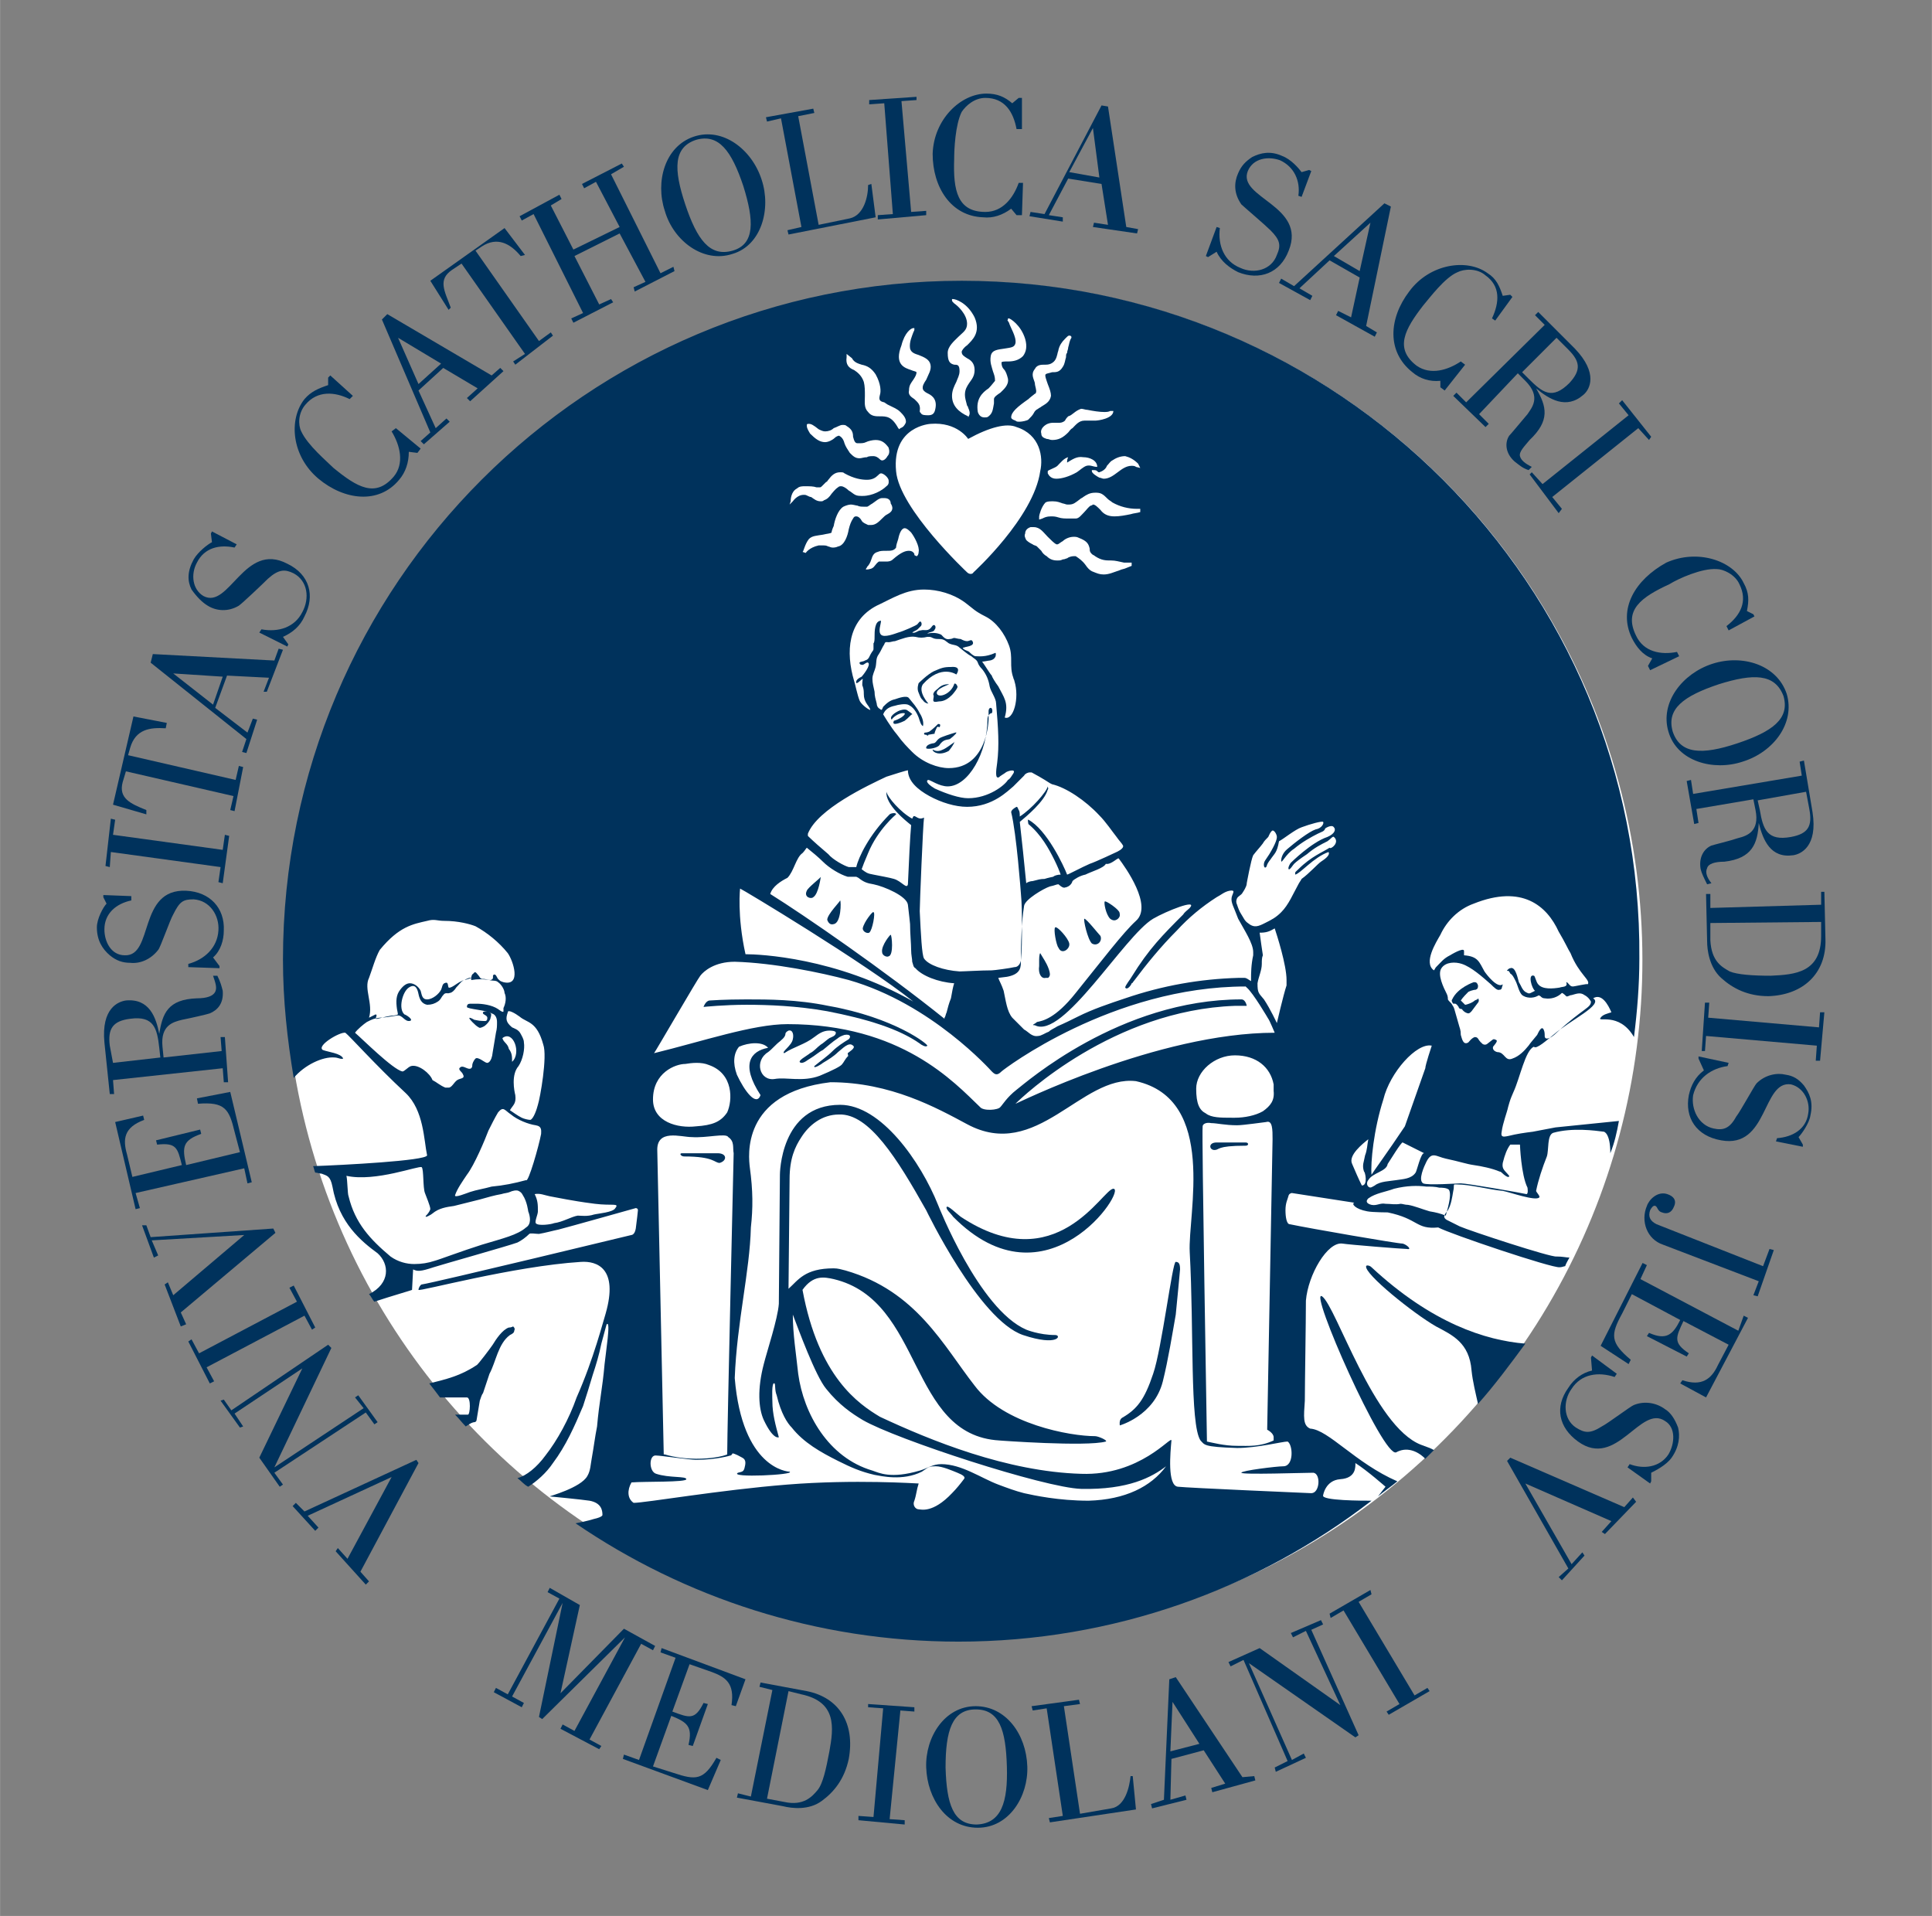 <?xml version="1.0" encoding="utf-8"?>
<!-- Generator: Adobe Illustrator 25.1.0, SVG Export Plug-In . SVG Version: 6.00 Build 0)  -->
<svg version="1.1" id="Layer_1" xmlns="http://www.w3.org/2000/svg" xmlns:xlink="http://www.w3.org/1999/xlink" x="0px" y="0px"
	 width="190px" height="188.4px" viewBox="0 0 179.6 178.1" style="enable-background:new 0 0 179.6 178.1;" xml:space="preserve">
<rect x="0" y="0" width="179.6" height="178.1" fill="#808080" stroke="none"/>
<style type="text/css">
	.st0{fill:#FFFFFF;}
	.st1{fill:#00325C;}
</style>
<ellipse transform="matrix(0.973 -0.23 0.23 0.973 -18.126 22.971)" class="st0" cx="89.6" cy="89.3" rx="63.1" ry="63.1"/>
<path class="st1" d="M41.9,28.6C41.3,27,40.7,26,42,25.1l0.9-0.6l5.9,8.4l-1.1,0.7l0.2,0.3l3.5-2.7l-0.2-0.3l-1.1,0.8l-5.9-8.4
	l0.6-0.4c1.4-0.9,2.6-0.3,3.6,0.9l0.4-0.1l-1.9-2.5l-6.9,4.9l1.7,2.7L41.9,28.6z"/>
<polygon class="st1" points="49.6,19.9 54.2,29.1 53.1,29.6 53.3,30 57,28.1 56.8,27.8 55.7,28.3 53.4,23.8 57.6,21.7 60,26.2 
	58.9,26.7 59,27.1 62.7,25.2 62.6,24.8 61.4,25.4 56.8,16.2 58,15.5 57.8,15.2 54.1,17.1 54.3,17.5 55.4,16.9 57.6,21.1 53.3,23.2 
	51.2,19.1 52.2,18.5 52,18.1 48.3,20.1 48.5,20.5 "/>
<polygon class="st1" points="169.1,95.5 158.8,94.6 158.9,93.2 158.5,93.2 158.2,97.7 158.5,97.7 158.6,96.3 168.9,97.2 168.8,98.6 
	169.2,98.6 169.6,94.1 169.2,94.1 "/>
<path class="st1" d="M10.2,88.8c0.6,0.5,1.2,0.7,1.9,0.7c0.9,0.1,1.9-0.3,2.6-1.2c0.2-0.2,1.1-2.8,1.4-3.3c0.6-1.2,0.9-1.4,1.9-1.4
	c1.5,0.1,2.4,1.5,2.3,2.9c-0.1,1.6-1.3,2.7-2.8,3.1v0.3l2.9,0.1v-0.2L19.8,89c0.7-0.6,1-1.6,1-2.5c0.1-2.1-1.3-3.6-3.5-3.7
	c-4.5-0.2-3,6.1-5.7,6c-1.3,0-1.9-1.3-1.9-2.4c0-1.5,1.1-2.4,2.5-2.7v-0.4l-2.6-0.1v0.2L9.9,84C9.6,84.3,9,85.4,9,86.2
	C9,87.4,9.5,88.2,10.2,88.8z"/>
<path class="st1" d="M72.6,11l1.9,10.1l-1.3,0.3l0.1,0.4l8.1-1.6l-0.4-3.1l-0.3,0.1c0,1.1-0.4,2.8-1.7,3.1l-2.9,0.6l-1.9-10.1
	l1.5-0.3l-0.1-0.4l-4.4,0.8l0.1,0.4L72.6,11z"/>
<path class="st1" d="M19.3,56.3c0.8,0.5,1.9,0.6,2.9,0c0.3-0.2,2.2-2,2.7-2.5c1-0.9,1.6-0.9,2.4-0.5c1.3,0.7,1.5,2.3,0.8,3.6
	c-0.7,1.4-2.2,1.9-3.8,1.6l-0.2,0.3l2.6,1.3l0.1-0.2l-0.5-0.7c0.9-0.4,1.6-1,2-1.9c1-1.9,0.5-3.9-1.6-4.9c-4-2.1-5.4,4.3-7.8,3
	c-1-0.6-1.2-2-0.6-3.1c0.7-1.4,2.1-1.7,3.5-1.4l0.2-0.3l-2.3-1.2l-0.1,0.2l0.1,0.8c-0.4,0.2-1.3,0.9-1.7,1.6c-0.6,1.1-0.6,2-0.2,2.8
	C18.3,55.5,18.8,56,19.3,56.3z"/>
<polygon class="st1" points="10.3,79.2 20.5,80.6 20.3,82 20.7,82.1 21.3,77.7 20.9,77.6 20.7,79 10.5,77.6 10.7,76.2 10.3,76.1 
	9.8,80.5 10.2,80.6 "/>
<path class="st1" d="M13.6,75.3c-1.5-0.6-2.6-1.1-2.2-2.6l0.3-1l10,2.3l-0.3,1.3l0.4,0.1l0.8-4.1l-0.4-0.1l-0.3,1.3l-10-2.3l0.2-0.7
	c0.5-1.7,1.8-1.9,3.3-1.8l0.1-0.5l-3.1-0.6l-1.9,8.2l3.1,0.9L13.6,75.3z"/>
<path class="st1" d="M22.5,69.9l0.4,0.1l1-3.1l-0.4-0.1L23,68.1l-3-2.3l1.1-3L25,63l-0.5,1.3h0.3l1.5-3.9l-0.4-0.1l-0.4,1.1
	l-11.3-0.6L14,61.6l8.9,7.1L22.5,69.9z M16.1,62.6l4.6,0.3l-0.9,2.6L16.1,62.6z"/>
<path class="st1" d="M166,99.9c-0.8-0.2-1.9,0-2.7,0.8c-0.2,0.2-1.5,2.6-1.9,3.1c-0.6,1.1-1.2,1.3-2.1,1.1c-1.4-0.3-2.1-1.8-1.9-3.1
	c0.4-1.6,1.7-2.5,3.2-2.7l0.1-0.3l-2.8-0.6v0.2l0.5,1.1c-0.8,0.6-1.2,1.4-1.4,2.3c-0.4,2.1,0.7,3.8,3,4.2c4.4,0.8,3.8-5.6,6.5-5.2
	c1.2,0.3,1.8,1.6,1.6,2.7c-0.2,1.5-1.5,2.2-2.9,2.3l-0.1,0.3l2.5,0.5v-0.2l-0.4-0.7c0.3-0.3,1-1.3,1.1-2c0.3-1.3-0.1-2.1-0.6-2.8
	C167.2,100.3,166.7,100,166,99.9z"/>
<path class="st1" d="M68.1,23.6c2.7-0.8,3.6-4.2,2.7-6.9c-0.9-2.8-3.6-4.9-6.3-4c-2.7,0.9-3.6,4.2-2.7,6.9
	C62.6,22.4,65.4,24.5,68.1,23.6z M64.7,13c2.1-0.6,3.3,1,4.4,4.3c1,3.2,1.1,5.4-1,6c-2.1,0.6-3.3-1-4.4-4.3
	C62.6,15.7,62.6,13.7,64.7,13z"/>
<path class="st1" d="M159.2,61.7c-2.8,0.9-4.9,3.6-4.1,6.3c0.8,2.8,4.2,3.7,6.9,2.8c2.9-0.9,4.9-3.6,4.1-6.3
	C165.2,61.8,162,60.8,159.2,61.7z M165.8,64.7c0.6,2.1-1,3.3-4.3,4.4s-5.3,1-6-1.1c-0.6-2.1,1-3.3,4.3-4.4
	C163,62.6,165,62.6,165.8,64.7z"/>
<path class="st1" d="M169.3,82.8v1.3L159,84.4v-1.3h-0.4l0.1,4.4c0,0.8,0.2,2.4,1.3,3.4c1.1,1,2.5,1.7,4.4,1.7
	c3.2-0.1,5.4-2.1,5.3-5.3l-0.1-4.4H169.3z M169.3,87c0,3.4-2.4,3.6-4.7,3.7c-1.6,0-3.1-0.1-3.8-0.4c-0.7-0.4-1.7-0.9-1.8-2.9v-1.6
	l10.3-0.1V87z"/>
<path class="st1" d="M157.4,73.8l-0.2-1.3l-0.4,0.1l0.7,4l0.4-0.1l-0.2-1.3l5.3-0.9l0.2,1c0.4,2-0.8,2.4-1.6,2.6
	c-0.9,0.3-2.2,0.6-2.5,0.7c-0.7,0.3-1.2,1.1-1,2.2c0.1,0.4,0.3,0.8,0.6,1.4l0.4-0.1c-0.4-0.5-0.6-1-0.4-1.4c0.1-0.4,0.7-0.6,1.6-0.6
	c2.6-0.3,3.1-1.7,3.2-3.6c0.4,1.6,1.1,3.3,3.2,3c0.7-0.1,2.3-0.8,1.8-4l-0.8-4.8l-0.4,0.1l0.2,1.3L157.4,73.8z M167.9,73.6l0.3,1.6
	c0.3,1.6-0.1,2.3-1.7,2.6c-2.2,0.4-2.6-0.7-2.9-2.5l-0.2-0.9L167.9,73.6z"/>
<path class="st1" d="M151.7,59.3c0.4,0.8,1,1.6,1.9,1.9l-0.4,0.7l0.2,0.4l2.7-1.3l-0.2-0.4c-1.5,0.3-3.1,0-3.8-1.5
	c-1.2-2.4,0.5-3.6,3.1-4.8c0.8-0.5,3-1.5,4.4-1.4c0.6,0,1.7,0.5,2.1,1.4c0.8,1.6,0.1,2.9-1.2,3.9l0.2,0.4l2.4-1.3l-0.1-0.2l-0.6-0.3
	c0.2-1,0.2-1.7-0.3-2.6c-1-2.1-4.3-3.2-7.2-1.9C152,53.9,150.4,56.6,151.7,59.3z"/>
<polygon class="st1" points="143.4,45 142.4,43.9 142.2,44.1 144.9,47.7 145.2,47.3 144.3,46.2 152.3,39.8 153.3,40.9 153.5,40.6 
	150.8,37.2 150.5,37.5 151.4,38.6 "/>
<path class="st1" d="M113.1,23.4c0.4,0.9,1.2,1.5,2,1.9c2,0.8,3.9,0.1,4.7-2c1.7-4.2-4.8-4.9-3.8-7.4c0.5-1.2,1.9-1.4,3-1
	c1.3,0.6,1.9,1.9,1.7,3.3l0.3,0.1l0.9-2.4l-0.2-0.1l-0.7,0.2c-0.3-0.4-1-1.2-1.8-1.5c-1.1-0.5-2-0.3-2.8,0.1c-0.6,0.4-1,0.8-1.3,1.5
	c-0.4,0.9-0.4,1.9,0.3,2.9c0.2,0.2,2.2,1.9,2.7,2.4c0.9,0.9,1,1.4,0.6,2.3c-0.5,1.4-2.1,1.8-3.4,1.2c-1.5-0.6-2.1-2.1-1.9-3.7
	l-0.3-0.1l-1,2.7l0.2,0.1L113.1,23.4z"/>
<polygon class="st1" points="83,19.9 81.6,20 81.6,20.4 86.1,20 86.1,19.6 84.7,19.7 83.8,9.4 85.2,9.3 85.2,9 80.8,9.3 80.8,9.7 
	82.2,9.6 "/>
<path class="st1" d="M91.4,20.2c0.9,0.1,1.8-0.2,2.6-0.8l0.5,0.6H95l0.1-3h-0.4c-0.5,1.4-1.5,2.7-3.1,2.7c-2.6,0-3-2-2.9-4.9
	c0-0.9,0.1-3.2,0.7-4.4c0.4-0.6,1.2-1.3,2.2-1.3c1.8,0,2.6,1.3,2.9,2.9H95L95,9.1h-0.3l-0.6,0.5c-0.7-0.6-1.4-0.9-2.4-0.9
	c-2.4,0-4.9,2.4-5,5.6C86.7,17.4,88.4,20.1,91.4,20.2z"/>
<path class="st1" d="M119.1,25.9l-0.2,0.4l2.9,1.6l0.2-0.4l-1.2-0.7l2.8-2.6l2.8,1.6l-0.8,3.7l-1.2-0.6l-0.2,0.4l3.6,2l0.2-0.4
	l-1-0.6l2.3-11.1l-0.6-0.3l-8.4,7.7L119.1,25.9z M127.4,20.7l-1,4.5l-2.4-1.4L127.4,20.7z"/>
<path class="st1" d="M141.1,34.7l0.7,0.7c1.5,1.5,0.6,2.5,0.2,3.1c-0.6,0.7-1.5,1.8-1.7,2c-0.4,0.6-0.4,1.6,0.5,2.4
	c0.4,0.3,0.7,0.6,1.3,0.8l0.3-0.3c-0.6-0.3-1-0.6-1.1-1c-0.1-0.4,0.4-0.9,0.9-1.5c1.9-1.8,1.6-3.1,0.6-4.8c1.2,1,2.8,2,4.4,0.6
	c0.6-0.5,1.4-2-0.8-4.3l-3.4-3.4l-0.3,0.3l0.9,0.9l-7.3,7.2l-0.9-0.9l-0.3,0.3l3,2.9l0.3-0.3l-0.9-0.9L141.1,34.7z M144.7,31.4
	l1.1,1.1c1.1,1.1,1.2,1.9,0.1,3.1c-1.6,1.6-2.5,0.9-3.8-0.4l-0.6-0.6L144.7,31.4z"/>
<path class="st1" d="M154.8,131c-0.8-0.6-1.9-0.8-2.9-0.4c-0.3,0.1-2.4,1.7-3,2c-1.1,0.7-1.6,0.6-2.4,0.1c-1.2-0.8-1.2-2.5-0.4-3.6
	c0.9-1.4,2.5-1.6,4-1.1l0.2-0.3l-2.3-1.7l-0.1,0.2l0.1,1.2c-0.9,0.2-1.7,0.8-2.2,1.6c-1.3,1.8-0.9,3.7,0.9,5
	c3.6,2.6,5.8-3.5,8.1-1.9c1,0.6,0.9,2.1,0.3,3.1c-0.8,1.2-2.3,1.4-3.6,0.9l-0.2,0.3l2.1,1.5l0.1-0.2v-0.8c0.4-0.2,1.4-0.7,1.9-1.4
	c0.7-1,0.8-2,0.6-2.8C155.7,131.9,155.3,131.3,154.8,131z"/>
<path class="st1" d="M90.7,158.6c-2.9,0-4.7,2.9-4.6,5.7c0.1,2.9,1.9,5.6,4.8,5.6c2.9,0,4.7-2.9,4.6-5.7
	C95.4,161.2,93.5,158.6,90.7,158.6z M90.8,169.6c-2.2,0-2.8-1.9-2.9-5.3c0-3.4,0.6-5.4,2.8-5.4c2.2,0,2.8,1.9,2.9,5.3
	C93.7,167.5,93.1,169.5,90.8,169.6z"/>
<polygon class="st1" points="80.7,158.7 82.1,158.8 81.2,168.9 79.8,168.8 79.8,169.2 84.1,169.6 84.1,169.2 82.7,169.1 83.7,159 
	85,159.1 85,158.7 80.7,158.4 "/>
<path class="st1" d="M75,157.2l-4.3-0.8l-0.1,0.4l1.2,0.3l-2,9.9l-1.2-0.3l-0.1,0.4l4.3,0.8c0.8,0.2,2.4,0.4,3.6-0.5
	c1.1-0.8,2.1-2,2.5-3.9C79.5,160.2,78,157.8,75,157.2z M77.1,162.8c-0.3,1.6-0.6,3-1.1,3.6c-0.5,0.6-1.3,1.5-3.1,1.1l-1.6-0.3l2-10
	l1.2,0.3C77.8,158.2,77.5,160.6,77.1,162.8z"/>
<path class="st1" d="M135.8,33.6c-1.2,0.8-2.8,1.3-4.1,0.4c-2.1-1.6-1.1-3.4,0.6-5.6c0.6-0.7,2-2.6,3.2-3.1c0.6-0.3,1.8-0.4,2.6,0.3
	c1.4,1,1.3,2.5,0.6,4l0.3,0.2l1.6-2.2l-0.2-0.2l-0.7,0.1c-0.3-0.9-0.6-1.6-1.4-2.1c-1.9-1.4-5.4-0.9-7.3,1.7
	c-1.9,2.5-2.1,5.6,0.3,7.5c0.7,0.6,1.6,0.9,2.6,0.8V36l0.4,0.3l1.9-2.4L135.8,33.6z"/>
<polygon class="st1" points="151,140.1 140.4,135.5 140.1,135.8 145.8,145.8 144.9,146.6 145.2,146.9 147.3,144.6 147.1,144.3 
	146.1,145.4 141.8,137.9 149.8,141.4 148.9,142.4 149.2,142.6 152.1,139.6 151.8,139.2 "/>
<path class="st1" d="M98.8,20.2L97.5,20l1.8-3.4l3.1,0.5l0.6,3.8l-1.3-0.2l-0.1,0.4l4.1,0.6l0.1-0.4l-1.1-0.2L103,9.9l-0.6-0.1
	l-5.3,10.1l-1.3-0.2l-0.1,0.4l3.1,0.5L98.8,20.2z M101.6,11.9l0.6,4.6l-2.8-0.5L101.6,11.9z"/>
<path class="st1" d="M163.9,117.7l-9.9-3.9c-0.6-0.3-0.8-0.7-0.6-1.3c0.1-0.2,0.3-0.5,0.5-0.4c0.2,0.1,0.2,0.5,0.6,0.6
	c0.5,0.2,0.9,0,1.1-0.5c0.3-0.6,0-1-0.6-1.2c-0.9-0.3-1.7,0.5-1.9,1.1c-0.6,1.4,0,3.1,1.5,3.6l8.9,3.4l-0.5,1.3l0.4,0.1l1.5-4.3
	l-0.4-0.1L163.9,117.7z"/>
<polygon class="st1" points="131.5,157.6 126.3,148.9 127.5,148.2 127.4,147.8 123.6,150 123.7,150.4 124.9,149.7 130.1,158.4 
	128.9,159.1 129.1,159.4 132.9,157.2 132.7,156.9 "/>
<path class="st1" d="M105.1,165.1c-0.1,1-0.5,2.8-1.8,3l-2.9,0.5l-1.5-10l1.5-0.2l-0.1-0.4l-4.4,0.6l0.1,0.4l1.3-0.2l1.5,10
	l-1.3,0.2l0.1,0.4l8-1.2l-0.3-3.1H105.1z"/>
<path class="st1" d="M115.5,165.2l-6.2-9.3l-0.6,0.2l-0.5,11.2l-1.2,0.4l0.1,0.4l3.2-0.8l-0.1-0.4l-1.4,0.4l0.1-3.8l3-0.8l2,3.1
	l-1.3,0.4l0.1,0.4l4-1.1l-0.1-0.4L115.5,165.2z M108.8,162.8l0.2-4.6l2.5,3.9L108.8,162.8z"/>
<polygon class="st1" points="123,151 122.8,150.6 120,151.8 120.2,152.2 121.4,151.6 124.6,158.5 117.1,153.2 114.2,154.5 
	114.4,154.9 115.6,154.3 119.7,163.7 118.5,164.3 118.6,164.7 121.4,163.4 121.2,163 120.1,163.6 116.1,154.6 126,161.5 
	126.3,161.3 121.9,151.5 "/>
<polygon class="st1" points="25.6,114.6 25.4,114.2 14,115 13.6,113.9 13.2,113.9 14.3,116.9 14.7,116.7 14.1,115.3 22.7,114.8 
	16.1,120.4 15.6,119.2 15.3,119.4 16.8,123.3 17.3,123.1 16.8,122 "/>
<polygon class="st1" points="28.3,122.3 29,123.6 29.3,123.4 27.3,119.5 26.9,119.7 27.6,121 18.5,125.8 17.8,124.5 17.5,124.7 
	19.5,128.6 19.9,128.4 19.2,127.1 "/>
<path class="st1" d="M20.7,99.3l0.1,1.3h0.4l-0.3-4.2h-0.4l0.1,1.3l-5.4,0.6l-0.1-1c-0.2-2,1-2.3,1.8-2.5c1-0.2,2.3-0.5,2.6-0.6
	c0.7-0.3,1.3-0.9,1.2-2.1c-0.1-0.4-0.2-0.8-0.5-1.4h-0.4c0.2,0.6,0.4,1.1,0.2,1.5c-0.2,0.4-0.8,0.6-1.7,0.6
	c-2.7,0.1-3.2,1.4-3.5,3.3c-0.3-1.5-0.9-3.3-3.1-3.1c-0.7,0.1-2.3,0.7-2,3.9l0.5,4.8h0.4l-0.1-1.3L20.7,99.3z M10.2,97.2
	c-0.2-1.6,0.3-2.3,1.9-2.5c2.2-0.3,2.5,0.9,2.7,2.7l0.1,0.9l-4.4,0.5L10.2,97.2z"/>
<polygon class="st1" points="34,131.3 34.8,132.4 35.1,132.2 33.3,129.7 33,129.9 33.8,130.9 25.5,136.4 30.8,125.3 30.5,125 
	21.5,131.1 20.8,130.1 20.5,130.2 22.3,132.7 22.6,132.6 21.8,131.4 28.1,127.2 24.1,135.5 26,138.2 26.3,138 25.5,136.9 "/>
<path class="st1" d="M22.7,108.6L23,110l0.4-0.1l-2-8.4l-3.1,0.6l0.1,0.5c2.5-0.2,2.9,0.5,3.4,2.6l0.5,1.9l-5,1.2
	c-0.4-1.7-0.3-2.3,1.4-2.9l-0.1-0.4l-4.1,1l0.1,0.4c1.8-0.2,1.9,0.3,2.3,1.9l-4.6,1.1l-0.5-2.1c-0.4-1.4-0.3-2.5,1.6-3.2l-0.1-0.4
	l-2.6,0.6l1.9,8.1l0.4-0.1l-0.4-1.4L22.7,108.6z"/>
<polygon class="st1" points="59.6,152.8 60.7,153.4 60.9,153 58,151.4 52.1,157.4 53.9,149.2 51.1,147.6 50.9,148 52,148.6 
	47.2,157.5 46.1,156.9 45.9,157.3 48.5,158.7 48.7,158.3 47.6,157.7 52.3,149 50.1,159.6 50.4,159.8 58.1,152.2 53.4,160.9 
	52.3,160.3 52.1,160.7 55.7,162.6 55.9,162.3 54.8,161.7 "/>
<polygon class="st1" points="38.7,135.7 28.3,140.5 27.5,139.7 27.2,140 29.3,142.3 29.6,142 28.6,140.9 36.4,137.3 32.3,144.9 
	31.4,143.9 31.2,144.2 34,147.3 34.3,147 33.5,146.1 38.9,136 "/>
<path class="st1" d="M46.5,34.2l-0.8,0.7L36,29.2l-0.5,0.5l4.5,10.5l-0.9,0.8l0.3,0.3l2.4-2.1l-0.3-0.3l-1,0.9l-1.6-3.5l2.3-2.1
	l3.2,1.9l-1,0.9l0.3,0.3l3.1-2.8L46.5,34.2z M38.9,35.7l-1.9-4.3l4,2.4L38.9,35.7z"/>
<path class="st1" d="M61.5,153.2l-0.1,0.4l1.4,0.5l-3.4,9.5l-1.4-0.5l-0.1,0.4l7.9,2.9l1.2-2.8l-0.4-0.2c-1.2,2.1-1.9,2.1-4,1.4
	l-1.9-0.6l1.7-4.7c1.5,0.6,2,1,1.6,2.7l0.4,0.1l1.4-3.9l-0.4-0.1c-0.8,1.6-1.3,1.4-2.9,0.8l1.6-4.4l2,0.7c1.4,0.5,2.2,1.1,1.9,3.1
	l0.4,0.1l0.9-2.5L61.5,153.2z"/>
<path class="st1" d="M161.6,123.7l-9.1-4.8l0.6-1.3l-0.4-0.2l-3.9,7.7l2.6,1.7l0.2-0.4c-1.9-1.6-1.9-2.3-0.8-4.3l0.9-1.8l4.5,2.4
	c-0.7,1.4-1.3,1.9-2.9,1.2l-0.2,0.3l3.7,1.9l0.2-0.3c-1.5-1-1.2-1.5-0.5-3l4.2,2.2l-1,1.9c-0.6,1.3-1.5,2-3.3,1.4l-0.2,0.3l2.4,1.3
	l3.9-7.4l-0.4-0.2L161.6,123.7z"/>
<path class="st1" d="M36.4,40.1c0.8,1.3,1.2,3,0.2,4.2c-1.7,2-3.4,1-5.6-0.8c-0.6-0.6-2.4-2.1-3-3.4c-0.3-0.6-0.3-1.7,0.4-2.5
	c1.1-1.3,2.7-1.2,4.1-0.5l0.3-0.3l-2.1-1.9l-0.2,0.2v0.7c-0.9,0.3-1.6,0.6-2.2,1.3c-1.5,1.9-1.2,5.3,1.3,7.4c2.4,2,5.6,2.4,7.5,0.1
	c0.6-0.7,0.9-1.6,0.9-2.6l0.8,0.1l0.3-0.4l-2.3-1.9L36.4,40.1z"/>
<path class="st1" d="M104.1,85.1c0-0.1,0-0.3-0.1-0.4c-0.2-0.3-1.2-1-1.3-0.9c-0.1,0.1,0.1,1.2,0.5,1.6
	C103.7,85.8,104.1,85.3,104.1,85.1z"/>
<path class="st1" d="M89.4,26.1c-34.8,0-63.1,28.2-63.1,63.1c0,3.8,0.4,7.4,1,11c1-1.2,2.7-2,3.8-1.9c0.3,0,0.6,0.2,0.8,0.1
	c-0.2-0.5-1.4-0.6-1.9-0.8c-0.6-0.4,1.6-1.7,2.1-1.6c0.4,0.3,2.8,3,5.6,5.6c1.7,1.6,1.7,4.4,2,5.8c-0.1,0.5-7.8,0.9-10.6,1
	c0.1,0.2,0.1,0.4,0.2,0.6c0.2,0,0.4,0.1,0.6,0.1c0.5,0.2,0.8,0.2,1,1.2c0.6,3.4,2.7,5.1,4.2,6.2c1.1,1,1.2,2.8-0.8,3.8
	c0.2,0.2,0.3,0.5,0.5,0.7c1.5-0.5,3.6-1.1,3.5-1.1l0.1-1.9c0.4,0.2,0.7,0.2,1.9-0.2c0.6-0.2,7-2,7.8-2.3c0.4-0.2,0.8-0.5,1.1-0.8
	c0.1-0.1,0.6,0,0.9,0c0.6-0.1,1.3-0.3,1.8-0.4c0.8-0.2,7.2-2,7.2-2s0.2,0,0.2,0.2c0,0.1-0.1,0.9-0.2,1.7c-0.1,0.6-0.4,0.6-0.4,0.6
	s-18.2,4.4-19.5,4.6c-0.1,0-0.3,0.3-0.3,0.5c0,0.2,8.8-2.2,15.1-2.6c1.5-0.1,3.5,0.6,2.3,4.8c-0.2,0.6-1.1,4.2-2.7,7.8
	c-0.7,2-1.8,4-2.9,5.4c-0.8,1.1-1.8,1.9-2.6,2.1c0.4,0.3,0.6,0.6,1,0.8c0.8-0.5,1.7-1.3,2.3-2.2c1.2-1.6,2-3.4,2.8-5.3
	c0.3-0.9,0.6-1.9,0.9-2.9c0.3-0.9,0.6-1.9,0.8-2.9c0.2-0.7,0.5-1.9,0.5-1.8c0.4-0.4-0.1,2.7-0.2,3.7c-0.2,2.3-0.5,3.5-0.7,5.8
	c-0.2,1-0.3,1.9-0.5,3c-0.1,0.5-0.1,1.1-0.4,1.6c-0.6,1.1-3.6,1.9-3.5,1.9c0,0,3.1,0.3,3.7,0.4c1.1,0.2,1.2,0.9,1.2,1.3
	c0,0,0.1,0.2-0.8,0.4c0,0-0.6,0.2-1.7,0.4c10.1,6.9,22.4,11,35.6,11c14.4,0,27.8-4.9,38.4-13.1c-0.8,0-4.7,0-4.5-0.5
	c0,0,0.2-1.4,1.6-1.5c1.5-0.1,1.4-1.2,1.4-1.5c1.1,0.7,2.8,2.2,2.8,2.2l-0.7,0.9c0.6-0.5,1.2-0.9,1.8-1.4c-3.9-1.7-6.4-4.8-8.1-4.9
	c-0.7-0.3-0.6-1.1-0.5-2.6c0-1.6,0.1-7.3,0.1-9.3c0.2-2.4,2-5.5,3.4-5.3c0.6,0.1,5.6,0.5,6,0.5c0.5,0.1,0-0.4-0.4-0.5
	c-0.5,0-8.6-1.4-10.5-1.8c-0.3,0-0.4-0.7-0.4-1.3c0-0.7,0.2-1,0.3-1.4c0.1-0.2,0.3-0.2,0.3-0.2l5.8,0.9c-0.3,0.1,0.1,0.6,1.2,0.8
	c0.5,0.1,2,0.1,1.9,0.1c2.9,0.6,2.6,1.6,4.7,1.4c1.1,0.6,10.6,3.8,11.3,3.7c0.2,0,0.4-0.1,0.5-0.1c0.1-0.3,0.3-0.6,0.4-0.8
	c-0.3,0-0.6-0.1-1.2-0.1c-0.5,0.1-8.1-2.4-9-2.8c-0.4-0.2-0.8-0.4-1.2-0.6c-0.5-0.3-0.1-0.6,0.1-0.9c0.3-0.5,0.4-1.2,0.5-1.8
	c0.1-0.4,0-0.5,0.1-0.6c0,0,0.1,0,0.2,0c1.3,0,3.1,0.5,4.3,0.6c0.6,0.1,3.1,1,3.4,0.6c0.1-0.1-0.3-0.5-0.3-0.6c0.2-1,0.6-2.2,1-3.2
	c0.2-0.6,0-2,0.6-2.2c1.8-0.5,3.9-0.2,4.7-0.1c0,0,0.6,0.1,0.6,2c0.4-1,0.6-1.9,0.8-3l-5.9,0.6c-0.6,0.1-1.5,0.3-2.1,0.4
	c-0.8,0.1-1.5,0.2-2.3,0.4c-0.5,0.1-0.7,0.1-0.6-0.4c0.1-0.8,0.5-1.8,0.6-2.3c0.2-0.7,0.2-0.7,0.5-1.4c0.6-1.3,1.1-3.9,1.9-4.2
	c0.2,0.3,1.3-0.7,1.8-1.1c1.6-1.4,4.7-2.8,3.7-3.4c0.8-0.5,1.4,0.6,1.7,1.3c-0.3,0.1-0.8,0.2-1,0.5c-0.4,0.5,1.7-0.6,3.1,1.8
	c0.3-2.4,0.5-4.8,0.5-7.3C152.7,54.4,124.4,26.1,89.4,26.1z M50.5,97.1c0.4,1.1-0.3,5-0.5,5.6c-0.1,0.4-0.4,1.3-0.7,1.4
	c-0.2,0-0.6-0.1-0.8-0.2c-0.4-0.2-0.8-0.5-1.1-0.7c0.3-0.5,0.6-0.6,0.5-1.4c-0.1-0.4-0.4-1.9,0.3-2.7c0.4-0.6,0.6-1.6,0.5-2.2
	c0-0.3-0.2-0.6-0.3-0.8c-0.2-0.4-0.6-0.5-0.8-0.6C47,95,47,94.7,47.2,94.1c0-0.3,0.7,0.1,1.1,0.4C49,95.1,49.9,94.9,50.5,97.1z
	 M46.7,96.5c1-0.8,1.8,1.4,0.9,2.2c0-0.5,0-0.8-0.3-1.2C47.2,97,46.8,96.9,46.7,96.5z M38.2,99.1c-0.3,0.1-0.6,0.5-0.8,0.5
	c-0.9-0.2-3.7-3-4.4-3.6c0.2-0.3,0.8-0.8,1.1-1c0.6-0.3,0.6-0.3,1.2-0.4c0.4,0,1-0.1,1.6-0.2c0.5-0.1,0.7,0.6,1.2,0.5
	c0.4-0.1-0.4-0.6-0.5-0.6c-0.6-0.5-0.2-2.1,0.4-2.5c0.6-0.4,0.8,0.1,0.9,0.6c0.1,0.5,0.3,0.9,0.8,1c0.4,0,0.7-0.1,1-0.3
	c0.3-0.2,0.3-0.4,0.5-0.6c0.2-0.3,0.4-0.1,0.6-0.2c0.2,0,0.5-0.3,0.6-0.5c0.3-0.3,0.4-0.5,0.7-0.7c-0.2,0.1-0.4,0.2-0.4,0.2
	c-0.2,0.1-0.8,0.6-1,0.5c-0.1-0.2,0-0.6-0.4-0.4c-0.2,0.1-0.2,0.4-0.3,0.6c-0.2,0.4-0.8,0.9-1.3,0.9s-0.5-0.5-0.6-0.8
	c-0.2-0.4-0.6-0.7-1-0.7c-0.3,0-0.6,0.2-0.9,0.6c-0.4,0.5-0.4,1.1-0.3,1.8c0.1,0.6,0.2,0.5-0.3,0.6c-0.4,0-1.1,0.2-1.5,0.3
	c-0.4,0.1,0.1-0.4-0.2-0.4l-0.6,0.3c0.4-1.3-0.5-2.7,0-3.7c0.3-0.8,0.6-1.9,1-2.6c1.8-2.2,3.1-2.4,4.4-2.7c0.7-0.2,0.9,0,1.6,0
	c1.3,0,2.4,0.3,2.9,0.5c1.1,0.6,2.2,1.5,3,2.5c0.5,0.7,1.3,3.1-0.4,2.7c-0.3-0.1-0.3-0.1-0.5-0.3c-0.1-0.1-0.2-0.5-0.4-0.4
	c-0.2,0.1,0.1,0.4-0.3,0.5c-0.2,0-0.5-0.1-0.6-0.1c-0.3,0-0.3,0-0.5-0.3c-0.2-0.2-0.3-0.5-0.5-0.2c-0.2,0.1-0.2,0.4-0.2,0.6
	c0.6-0.1,1.1-0.1,1.7,0c0.3,0.1,0.6,0,0.8,0.2c0.3,0.2,0.6,0.7,0.6,1c0.2,0.4,0.1,1-0.1,1.4c0,0.1,0,0.2,0,0.3
	c0,0.2-0.5-0.2-0.5-0.2c-0.6-0.4-1.5-0.5-2-0.5c-0.4,0-0.6,0-0.6,0c-0.2,0-0.3,0.1-0.3,0.3c0,0.2,1.9,0.3,2.3,0.6
	c0.4,0.1,0.5,0.5,0.5,0.8c0,0.4,0,0.6-0.1,1c-0.1,0.6-0.2,1.2-0.3,1.8c-0.1,1-0.5,1-0.5,1c-0.2,0-0.5-0.3-0.8-0.4c0,0-0.2-0.1-0.3,0
	c-0.2,0.2-0.3,0.5-0.3,0.6c0,0.1,0,0.2-0.1,0.3c-0.3,0.2-0.7-0.3-1-0.1c-0.3,0.2,0.1,0.4,0.2,0.6c0.3,0.5-0.2,0.4-0.5,0.6
	s-0.5,0.7-0.8,0.7c-0.1,0-0.2,0-0.3,0c-0.5-0.2-0.8-0.5-1.2-0.7C40,99.8,38.9,98.9,38.2,99.1z M48.9,114.1c-0.8,0.7-2.1,1-4.1,1.6
	c-1.9,0.6-4,1.4-4.4,1.5c-0.6,0.2-1.2,0.3-1.9,0.3c-0.7,0-1.5-0.2-2.2-0.7c-1.9-1.6-3.3-3.1-3.9-5.6c-0.1-0.2-0.1-1.5-0.2-1.9
	c2.7,0.6,6.8-1,7-0.8c0.2,0.2,0.1,1.9,0.3,2.4c0.1,0.3,0.5,1.2,0.5,1.5c-0.1,0.3-0.3,0.5-0.4,0.6c-0.2,0.3,0.5-0.1,0.6-0.2
	c0.6-0.5,1.3-0.6,2-0.7c0.8-0.2,1.6-0.4,2.4-0.6c0.7-0.2,1.4-0.4,2-0.5c0.3-0.1,0.6-0.1,0.8-0.2s0.6-0.2,0.8-0.1
	c0.2,0.1,0.3,0.2,0.4,0.4c0.4,0.6,0.5,1.5,0.5,1.5C49.3,113.1,49.4,113.8,48.9,114.1z M48.9,109.7c-1.1,0.3-2.1,0.5-3.2,0.6
	c-0.7,0.2-1.4,0.3-2,0.5c-0.3,0.1-1.5,0.6-1.4,0.3c0.2-0.6,0.7-1.3,1.1-1.9c0.7-0.9,1.7-3.3,2-4.1c0.3-0.6,0.6-1.2,0.9-1.7
	c0.5-0.6,0.6-0.2,1.2,0.2c0.6,0.5,1.6,0.9,2.3,1c0.6,0.1,0.5,0.5,0.5,0.8C50.1,106.5,49.1,110,48.9,109.7z M57.2,112.3
	c-0.2,0.4-1.6,0.5-2,0.6c-0.6,0.2-1.2,0.1-1.5,0.1c-0.6,0.1-1.4,0.6-2.2,0.7c-0.2,0.1-1.5,0.3-1.7,0c-0.1-0.2,0.2-0.8,0.2-1.1
	c0-0.6,0-1-0.3-1.6c0.5-0.1,0.9,0.1,1.4,0.2c0.6,0.1,1,0.2,1.6,0.3c1.7,0.3,1.9,0.3,2.6,0.4C56.9,112.1,57.6,111.8,57.2,112.3z
	 M128.6,102.2c0.6-2.5,3.1-5.3,4.5-5c0,0-0.6,1.8-0.6,2.1l-1.9,5.4c-1.6,2.4-3,4.3-3.1,4.5C127.4,108.1,127.7,105,128.6,102.2z
	 M129,108.2c0.2-0.3,1.3-2.1,1.4-2l2,1c-0.3-0.1-0.7,1.7-0.8,1.8c-0.4,0.6-1.2,0.6-1.8,0.7c-0.6,0.1-1.5,0.1-2,0.5
	c-0.2,0.1-0.4,0.3-0.6,0.1c-0.2-0.2-0.1-0.5,0-0.6C127.6,109,128.9,108.9,129,108.2z M96.2,95.3c2.6,1.4,8.3-8.3,11-9.9
	c1.2-0.7,4.2-1.9,3.4-1c-0.2,0.2-0.5,0.4-0.6,0.6c-1.9,1.9-3.2,3.2-4.8,5.8c-0.1,0.2-0.6,0.8-0.6,1c0.2,0.3,0.6-0.3,0.6-0.4
	c0.1,0,0.1-0.1,0.2-0.2c1.2-1.6,2.5-3.2,4-4.7c1.1-1.2,2.3-2.2,3.7-3.1c0.4-0.2,0.7-0.5,1.2-0.6c0.6-0.1,0.3,0.2,0.2,0.6
	c-0.1,0.5,0.2,0.9,0.6,2c0.6,1.1,1.4,2.3,1.4,3.1c0,0.1,0,0.2,0,0.3c-0.2,0.9-0.2,1.7-0.2,2.2c0,0.1,0,0.1,0,0.2
	c-0.2-0.1-0.4-0.3-0.6-0.3c-0.2,0-0.4,0-0.6,0c-3.5,0.1-7,0.7-10.5,1.9c-1.5,0.5-3,1-4.4,1.7c-0.6,0.3-1.2,0.6-1.9,0.9
	c-0.3,0.2-0.6,0.3-0.8,0.5c-0.3,0.1-0.7,0.4-1,0.4c-0.6,0.1-0.9-0.4-1.3-0.6c-0.4-0.4-0.7-0.7-1.1-1.1c-0.5-0.6-0.6-1.6-0.8-2.5
	c-0.2-0.6-0.4-0.9-0.5-1.2c0.1,0,0.7-0.1,0.8-0.1c1.1-0.2,1.3-0.7,1.3-1.3c0-3.1,0.2-4.7,0.3-5.3c0.1-0.6,1.8-1.6,2.4-1.8
	c0.5-0.1,0.6-0.2,0.8-0.2c0,0,0.4,0.4,0.6,0.3c0.6-0.1,0.7-0.6,0.7-0.6c0.2-0.2,0.7-0.5,1.2-0.6c0.6-0.3,1.7-0.6,1.9-1
	c0.5,0.1,1.1-0.6,1.2-0.5c0.6,0.8,3.2,4.4,1.6,5.8c-1.2,1.1-3.1,3.6-5.6,6.7c-1.9,2.4-3.1,2.6-3.6,2.7
	C96.2,95.2,95.8,95.3,96.2,95.3z M85.1,75.9c-0.2-0.1-0.2,0-0.3,0.2c-1.1-0.6-2.3-2-2.4-2.5c-0.1,1.2,1.8,2.7,2.3,3.1
	c-0.1,1.1-0.2,3.2-0.3,5.5c-0.1,0.5-0.6-0.3-1.3-0.5c-0.3-0.1-1.4-0.3-1.9-0.4c-0.6-0.1-0.7-0.2-1.1-0.5c0.1-0.3,0.3-0.8,0.6-1.5
	c0.9-2.2,2.6-3.6,2.6-3.6c0-0.2-0.5-0.1-0.6,0c-1.9,1.9-2.9,4-3.1,4.9h-0.1c-0.2,0-0.3,0-0.4,0c-0.1,0-0.1,0-0.2,0
	c-0.4-0.1-1.5-0.7-1.9-1.2c-0.6-0.5-1.5-1.3-1.8-1.6c-0.1-0.1-0.1-0.1-0.1-0.1c0-0.1,0-0.1,0-0.2c0.9-2.3,5.6-4.5,7.3-5.3
	c0.6-0.2,1.9-0.6,2-0.6c0,1,0.9,1.8,2,2.4c1.1,0.6,2.4,1,3.5,1c2.4,0,3.8-1.5,4.3-1.9c0.2-0.2,0.5-0.5,0.7-0.7l0.3-0.3
	c0.1-0.2,0.4-0.3,0.5-0.3c0.1,0,0.2,0,0.2,0c0.2,0.1,1.1,0.6,1.7,1l0.2,0.1c1.3,0.3,3.1,1.5,4.4,2.9c0.6,0.6,1.2,1.5,1.6,2
	c0.2,0.3,0.5,0.6,0.6,0.8c0.1,0.3-0.6,0.6-0.6,0.6s-1.9,0.9-2.5,1.1c-0.7,0.3-2,1-2.1,1c-0.3-0.8-1.9-4.2-3.6-5.1
	c-0.1-0.1,0,0.4,0,0.4c1.2,1,1.9,2.3,2.4,3.3c0.3,0.6,0.5,1.1,0.6,1.4c-0.3,0-0.6,0.1-0.7,0.2c0,0-0.5,0.1-0.8,0.2
	c-0.4,0-0.7,0.1-0.7,0.1l-0.4,0.1c-0.2,0-0.5,0.1-0.6,0.2c-0.2-2-0.4-4-0.6-5.7c0.6-0.5,2.3-1.9,2.6-3c0.1-0.1,0-0.2,0-0.3
	c-0.1,0.5-1.5,2.1-2.6,2.8c0-0.2,0-0.5-0.1-0.6c-0.1-0.2-0.1-0.3-0.2-0.3c-0.2,0.1-0.5,0.3-0.5,0.5c0.5,2,0.9,7.5,0.9,7.5
	c0.1,1,0.1,2.1,0.1,3.1c0,1.2,0,2.3-0.1,3.2c0,0-0.1,0.6-0.6,0.6c-0.4,0.1-1.9,0.3-2.1,0.3c-1,0-2.6,0.1-3,0.1
	c-1.5-0.1-2.9-0.6-3.3-1.2c-0.2-0.3-0.3-2.3-0.4-4.4c0-0.6,0.3-8.1,0.4-8.7C85.5,76.2,85.3,76,85.1,75.9z M100.7,42.5
	c0.6,0,1.3,0.3,1.3,0.9c-0.4,0-0.6-0.2-1-0.1c-0.3,0.1-0.6,0.4-0.9,0.6c-0.7,0.4-1.4,0.6-1.9,0.6s-0.7-0.3-0.8-0.5v-0.1v-0.1
	c0-0.1,0.7-0.3,0.9-0.5c0.3-0.3,0.6-0.7,1-0.8c-0.1,0.2-0.1,0.3-0.1,0.5C99.7,42.7,100.1,42.4,100.7,42.5z M97.9,46.6
	c0.4,0,0.6,0.1,0.9,0.2c0.1,0,0.3,0.1,0.4,0.1c0,0,0.1,0,0.2,0c0.4,0,0.6-0.2,1-0.5c0.1-0.1,0.2-0.1,0.3-0.2
	c0.3-0.2,0.6-0.4,1.1-0.4c0.2,0,0.4,0,0.6,0.1c0.2,0.1,0.4,0.3,0.6,0.5c0.1,0.1,0.3,0.2,0.4,0.3c0.7,0.4,1.5,0.6,2.3,0.6
	c0.1,0,0.2,0,0.3,0v0.3c-0.3,0.1-0.6,0.1-0.9,0.2c-0.5,0.1-1,0.2-1.5,0.2c-0.6,0-1-0.2-1.3-0.6c-0.3-0.3-0.5-0.5-0.7-0.5
	c0,0-0.1,0.1-0.2,0.1c-0.2,0.1-0.4,0.4-0.6,0.6c-0.3,0.3-0.5,0.6-0.8,0.6c-0.2,0-0.4,0-0.6,0c-0.4,0-0.7,0-1-0.1
	c-0.3-0.1-0.5-0.1-0.7-0.1c-0.4,0-0.6,0.1-0.8,0.2l-0.3,0.1v-0.3c0-0.1,0.2-0.9,0.6-1.3C97.4,46.6,97.6,46.6,97.9,46.6z M105.2,52.6
	l-0.5,0.2c-0.2,0.1-0.4,0.1-0.6,0.2c-0.6,0.2-1,0.4-1.5,0.4c-0.4,0-0.6-0.1-1.1-0.3c-0.2-0.1-0.4-0.3-0.6-0.6
	c-0.3-0.4-0.6-0.6-0.9-0.8c-0.1,0-0.1,0-0.2,0c-0.2,0-0.5,0.1-0.6,0.2C99.1,51.9,99,52,98.8,52c-0.2,0.1-0.3,0.1-0.5,0.1
	c-0.4,0-0.7-0.1-1-0.4c-0.2-0.1-0.4-0.3-0.5-0.5c-0.1-0.1-0.3-0.3-0.4-0.4c-0.1-0.1-0.3-0.1-0.4-0.2c-0.2-0.1-0.4-0.2-0.6-0.4
	c-0.1-0.2-0.2-0.4-0.1-0.6c0-0.3,0.2-0.5,0.5-0.6c0.1,0,0.2,0,0.3,0c0.6,0,0.9,0.5,1.3,0.9c0.3,0.3,0.6,0.6,0.8,0.7h0.1
	c0.1,0,0.3-0.2,0.5-0.3c0.2-0.2,0.6-0.4,1-0.4c0.2,0,0.3,0,0.5,0.1c0.8,0.3,0.9,0.6,1,1c0,0.2,0,0.3,0.2,0.5
	c0.1,0.1,0.2,0.1,0.3,0.2c0.6,0.4,1,0.4,1.5,0.4c0.4,0,0.7,0.1,1.2,0.2H105.2z M96.7,43.8c-0.6,4.3-6.2,9.4-6.2,9.4
	c-0.1,0.2-0.4,0.2-0.6,0c0,0-6.3-5.9-6.6-9.4c-0.4-4.2,3.2-4.4,3.2-4.4c2.5-0.2,3.5,1.4,3.5,1.4c2-1.1,3.6-1.5,4.5-1.1
	C96.7,40.4,97,42.5,96.7,43.8z M92.1,65.8c-0.2,0-0.2,0.3-0.2,0.3c0,0.3,0,0.6,0,0.8c0,0-0.1,4.5-3.7,4.5c-1,0-2.4-0.5-3.4-1.5
	c-0.4-0.4-0.9-0.9-1.4-1.6c-0.6-0.7-1.3-1.9-1.3-1.9c0.2-0.5,0.6-0.7,1.1-0.8c0.3-0.1,0.9-0.2,1.2-0.1c0.5,0.2,0.8,0.7,1,1.2
	c0.1,0.3,0.2,0.7,0.4,0.8c0.1-0.4-0.1-0.9-0.3-1.2c-0.3-0.6-0.6-0.9-1-1.4c-0.2-0.3-1,0-1.3,0.1c-0.5,0.1-0.8,0.4-1.1,0.7
	c-0.1,0.2-0.1,0.4-0.3,0.2c-0.2-0.1-0.3-0.3-0.3-0.5c-0.1-0.4-0.2-0.7-0.2-1.1c-0.1-0.5-0.2-0.8-0.2-1.2s0.2-0.7,0.3-1.1
	c0.1-0.5,0-0.8,0.3-1.2c0.2-0.3,0.3-0.6,0.5-0.9c0.1-0.3,0.2-0.2,0.4-0.2s0.4-0.1,0.6-0.1c0.6-0.2,1.3-0.5,1.9-0.4
	c0.4,0.1,0.7,0.1,1.1,0c0.3,0,0.3,0,0.5,0.1c0.2,0.1,0.4,0.1,0.6,0.1c0.5,0,0.6,0.2,0.9,0.4c0.4,0.2,0.7,0.1,1,0.4
	c0.4,0.3,0.7,0.6,1.1,0.8c0.2,0.2,0.5,0.3,0.6,0.6c0.1,0.3,0.3,0.5,0.4,0.6c0.4,0.5,0.6,1,0.7,1.6c0.1,0.5,0.6,1.1,0.6,1.6
	c0.2,2.3,0.3,3.9,0.1,5.5c-0.3,1.9,0.2,1.2,0.1,1.4c0.2-0.2,0.6-0.4,0.7-0.5c0.1-0.1,1-0.4,0.7,0.1c-0.2,0.3-0.3,0.5-0.5,0.6
	c-0.3,0.5-1.8,1.7-3.7,1.7c-0.8,0-2-0.4-3.1-0.9c-1-0.6-0.7-0.8-0.6-0.8c0.2,0,1,0.6,1.8,0.6c1.9,0,3.7-3.1,3.7-6.3
	c0,0,0-0.3,0.3-0.5C92.3,66.4,92.3,65.8,92.1,65.8z M93.4,66.7c0.4-1.4-0.1-1.9-0.6-2.9c-0.3-0.4-0.6-0.9-0.6-1
	c-0.2-0.2-0.6-0.9-0.9-1.3c0.2,0,0.6-0.1,0.7-0.1c0.1,0,0.4-0.1,0.5-0.3c0.1-0.1,0.1-0.5,0-0.4C91.6,61.1,91,61,90.7,61
	c-0.2,0-0.5-0.3-0.6-0.4c-0.1-0.1-0.6-0.2-0.6-0.4h0.1c0.1-0.1,1.1-0.1,0.8-0.6c-0.1-0.2-0.3,0-0.5,0s-0.4-0.1-0.6-0.2
	c-0.2,0-0.5-0.1-0.6-0.1c-0.1,0-0.2,0.1-0.4,0.1c-0.4,0.1-0.6-0.2-0.8-0.4c-0.4-0.2-0.9-0.2-1.3-0.1c0.2-0.2,0.6-0.1,0.7-0.4
	c0.1-0.1,0.1-0.4-0.1-0.4c-0.1,0-0.2,0.2-0.3,0.3c-0.3,0.3-0.6,0.1-0.9,0.2c-0.3,0-0.5,0.3-0.8,0.2c0.1-0.1,0.4-0.2,0.5-0.3
	c0.1-0.1,0.2-0.2,0.3-0.3c0.1-0.1,0.1-0.3,0-0.4c-0.1-0.1-0.2,0.1-0.3,0.2c0,0.1-1.4,0.7-1.8,0.8c-0.3,0.1-1.3,0.5-1.6,0.2
	s0-1,0-1.3c-0.6,0-0.6,1-0.6,1.5c0,0.2,0,0.5-0.1,0.6c0,0.1,0,0.3,0,0.5s-0.1,0.2-0.2,0.4c-0.2,0.3-0.2,0.6-0.6,0.7
	c-0.1,0.1-0.5,0.1-0.5,0.2c0,0.2,0.2,0.2,0.3,0.2c0.1,0,0.4-0.3,0.5-0.2c0.3,0.2-0.5,1.2-0.6,1.3c-0.2,0.1-0.6,0.3-0.5,0.6
	c0.2,0,0.4-0.3,0.6-0.4c0,0.1-0.1,0.6,0,0.7c0.1,0.3,0.1,0.5,0.1,0.7c0,0.4,0.1,0.6,0.2,0.8c0.1,0.2,0.4,0.5,0.4,0.7
	c-0.3-0.1-0.9-0.6-1-0.9c-0.2-0.5-0.4-1.5-0.5-1.8c-0.8-2.7-0.6-5.6,2.1-7c1.5-0.7,2.7-1.5,4.4-1.5c1.3,0,2.7,0.4,3.8,1.2
	c0.8,0.6,0.9,0.8,1.9,1.3c1,0.5,1.8,1.6,2.2,2.7c0.4,1.1,0,1.9,0.4,3c0,0.1,0.1,0.2,0.1,0.3C94.8,64.9,94.2,67,93.4,66.7z
	 M83.5,50.1c0.1-0.5,0.3-1,0.6-1c0.2,0,0.4,0.2,0.6,0.4c0.3,0.4,0.8,1.3,0.7,1.8c0,0.2-0.1,0.4-0.2,0.4L85,51.6L85,51.5
	c0,0-0.1-0.3-0.5-0.3c-0.3,0-0.7,0.1-1.5,0.8c-0.2,0.2-0.5,0.2-0.6,0.2c0,0-0.1,0-0.2,0s-0.1,0-0.2,0c-0.1,0-0.2,0-0.3,0
	c-0.3,0.2-0.4,0.5-0.6,0.6c-0.1,0.1-0.7,0.2-0.6,0.1c0-0.1,0.1-0.1,0.1-0.2c0.2-0.2,0.3-0.4,0.4-0.7c0.1-0.3,0.2-0.6,0.6-0.7
	c0.2-0.1,0.5-0.1,0.7-0.1h0.1c0.4,0,0.7,0,0.9-0.3C83.3,50.7,83.4,50.4,83.5,50.1z M82.5,47.8c-0.2,0.1-0.3,0.2-0.5,0.4
	c-0.3,0.3-0.6,0.6-1,0.6c-0.1,0-0.2,0-0.3,0c-0.2-0.1-0.5-0.2-0.6-0.4C80,48.2,79.8,48,79.6,48c-0.1,0-0.2,0-0.3,0.2
	c-0.2,0.3-0.3,0.6-0.4,1c-0.1,0.6-0.4,1.5-1,1.6c-0.2,0.1-0.4,0.1-0.5,0.1c-0.2,0-0.3-0.1-0.4-0.1c-0.2-0.1-0.3-0.1-0.5-0.1
	c-0.1,0-0.2,0-0.4,0c-0.9,0.2-1.2,0.7-1.2,0.7l-0.3-0.1c0.1,0,0.2-0.7,0.6-1.2c0.3-0.3,0.7-0.3,1.3-0.4c0.4-0.1,0.7-0.1,0.8-0.2
	c0-0.1,0.1-0.4,0.2-0.6c0.1-0.6,0.4-1.5,0.9-1.8c0.2-0.1,0.5-0.2,0.7-0.2c0.2,0,0.5,0.1,0.6,0.1c0.2,0.1,0.4,0.1,0.6,0.1
	c0.1,0,0.2,0,0.3,0c0.1,0,0.3-0.2,0.5-0.3c0.3-0.2,0.6-0.5,0.9-0.5c0.1,0,0.1,0,0.2,0c0.5,0,0.6,0.3,0.6,0.5
	C83,47.1,83.1,47.5,82.5,47.8z M105.8,43.1l0.2,0.4l-0.4-0.1c-0.1-0.1-0.3-0.1-0.4-0.1c-1,0-1.6,1.2-2.6,1.2c-0.1,0-0.3-0.1-0.4-0.1
	c-0.2-0.1-0.7-0.4-0.7-0.6v-0.1h0.1c0.2,0,0.3,0,0.4,0.1c0.1,0.1,0.1,0.1,0.2,0.1c0.3-0.1,0.6-0.3,0.7-0.6c0.2-0.2,0.3-0.4,0.5-0.5
	c0.3-0.2,0.7-0.4,1.2-0.4C105,42.5,105.4,42.7,105.8,43.1z M100.5,38c0.2,0,0.4,0.1,0.6,0.1c0.5,0.1,1.1,0.2,1.6,0.2
	c0.4,0,0.5-0.1,0.5-0.1h0.3c0,0.7-1.4,0.9-1.7,0.9h-0.1c-0.2,0-0.3,0-0.5,0c-0.1,0-0.3,0-0.4,0c-0.5,0-0.8,0.4-1.1,0.7
	c-0.2,0.1-0.3,0.3-0.4,0.4c-0.5,0.5-0.9,0.7-1.5,0.7c-0.2,0-0.3-0.1-0.5-0.1c-0.3-0.1-0.5-0.2-0.5-0.5c-0.1-0.3,0.1-0.6,0.4-0.8
	s0.6-0.2,0.7-0.2h0.3c0.1,0,0.2,0,0.3,0c0.2,0,0.4-0.1,0.5-0.2c0.1-0.2,0.2-0.3,0.3-0.4C99.7,38.6,99.9,38.2,100.5,38z M96.2,35.6
	c-0.1-0.4-0.4-0.8,0-1.3c0.2-0.4,0.6-0.4,0.9-0.4c0.2,0,0.4,0,0.6-0.1c0.4-0.2,0.5-0.5,0.6-0.9c0-0.1,0.1-0.3,0.1-0.4
	c0.1-0.4,0.3-0.7,0.6-1s0.3-0.3,0.4-0.3h0.1l0.1,0.1v0.1c-0.2,0.3-0.2,0.6-0.3,0.9c0,0.2-0.1,0.3-0.1,0.5c-0.1,0.1-0.1,0.2-0.1,0.4
	c-0.1,0.3-0.1,0.6-0.3,0.9c-0.3,0.5-0.6,0.5-1,0.5c-0.3,0.1-0.5,0.1-0.6,0.2c-0.1,0.1,0.1,0.6,0.2,0.9c0.2,0.5,0.3,0.8,0.3,1.1
	c-0.1,0.6-0.6,0.8-0.9,1c-0.1,0.1-0.2,0.1-0.3,0.2c-0.2,0.1-0.3,0.2-0.4,0.4c-0.1,0.2-0.3,0.4-0.5,0.6c-0.1,0.1-0.6,0.2-0.8,0.2
	c-0.2,0-0.3,0-0.4-0.1C94.1,39,94,38.9,94,38.8c0-0.5,0.6-1,1.6-1.7c0.2-0.2,0.5-0.4,0.6-0.5c0.1,0,0.1-0.1,0.1-0.1
	C96.4,36.3,96.2,35.9,96.2,35.6z M91.9,36.1c0.3-0.3,0.5-0.6,0.6-0.7c0-0.4-0.1-0.6-0.2-0.9c-0.1-0.4-0.3-0.8-0.2-1.4
	c0.1-0.6,0.7-0.6,1.3-0.7c0.6-0.1,0.9-0.1,1-0.5c0.1-0.6-0.5-1.5-0.6-1.9c-0.1-0.2-0.2-0.2-0.1-0.3v-0.1h0.1c0.1,0,1.1,0.6,1.5,1.9
	c0.2,0.7,0.1,1.2-0.2,1.6c-0.4,0.4-0.9,0.5-1.4,0.5c-0.3,0-0.6,0-0.6,0.1c0,0.3,0.1,0.5,0.2,0.6c0.2,0.2,0.3,0.5,0.4,0.9
	c0.1,0.6-0.4,1-0.7,1.3c-0.3,0.2-0.6,0.4-0.6,0.6c0,0.1,0,0.2,0,0.4c-0.1,0.5-0.1,0.9-0.5,1.2c-0.1,0.1-0.2,0.1-0.4,0.1
	c-0.3,0-0.5-0.2-0.6-0.5C90.7,37.1,91.3,36.5,91.9,36.1z M88.7,28.2c-0.2-0.2-0.2-0.2-0.2-0.3v-0.1h0.1c0.2,0,1.3,0.3,2,1.7
	c0.6,1.4-0.2,2.1-0.7,2.6c-0.3,0.2-0.5,0.5-0.5,0.6c0,0.3,0.2,0.4,0.5,0.6c0.4,0.2,0.7,0.5,0.7,1.1c0,0.6-0.3,0.9-0.5,1.2
	c-0.2,0.3-0.4,0.6-0.4,1.1c0,0.3,0.1,0.6,0.2,1c0,0,0.1,0.1,0.1,0.2c0.1,0.2,0.2,0.5,0.1,0.7L90,38.8L90,38.7
	c-0.9-0.4-1.5-1-1.5-1.9c0-0.5,0.2-0.9,0.4-1.3c0.1-0.3,0.3-0.6,0.3-1c0-0.6-0.2-0.6-0.5-0.6c-0.4-0.1-0.6-0.3-0.6-1.1
	c0-0.6,0.6-1.1,1-1.5c0.4-0.4,0.8-0.6,0.8-1.2C89.9,29.2,89,28.4,88.7,28.2z M83.8,32.1c0.3-1.2,0.9-1.6,1.1-1.6H85v0.1
	c0,0.1,0,0.1-0.1,0.3c-0.1,0.3-0.4,0.9-0.3,1.5c0.1,0.4,0.5,0.5,0.8,0.6c0.5,0.2,1,0.4,1.1,0.9c0.1,0.5-0.2,0.9-0.4,1.4
	c-0.2,0.3-0.4,0.6-0.3,0.9c0.1,0.2,0.3,0.3,0.5,0.4c0.4,0.2,0.9,0.6,0.6,1.6c-0.1,0.3-0.3,0.4-0.6,0.4c-0.3,0-0.6,0-0.7-0.2
	c-0.1-0.1-0.1-0.1-0.1-0.2c0.1-0.6-0.2-0.8-0.5-1.1c-0.3-0.2-0.6-0.4-0.5-0.8c0-0.5,0.2-0.7,0.4-1s0.3-0.5,0.3-0.7
	c-0.1-0.1-0.3-0.1-0.5-0.2C84.1,34.2,83.1,33.9,83.8,32.1z M78.7,32.9l0.5,0.4c0.2,0.4,0.6,0.5,0.9,0.6c0.5,0.1,0.9,0.3,1.3,0.9
	c0.5,0.9,0.5,1.6,0.4,1.9c-0.1,0.4-0.1,0.6,0.4,0.7l0.3,0.2c0.6,0.3,0.9,0.4,1.2,0.7c0.2,0.2,0.6,0.6,0.5,1
	c-0.1,0.2-0.2,0.4-0.5,0.5l-0.1,0.1l-0.1-0.1c-0.6-1.1-1.1-1.1-1.7-1.1c-0.4,0-0.8,0-1.1-0.4c-0.4-0.4-0.3-0.9-0.3-1.5
	c0-0.5,0-0.9-0.1-1.3c-0.2-0.6-0.6-0.9-0.9-1.1c-0.5-0.2-0.8-0.5-0.7-1.2L78.7,32.9z M75.2,39.4c0.2,0,0.4,0.1,0.9,0.5
	c0.2,0.1,0.4,0.2,0.6,0.2c0.3,0,0.6-0.1,0.8-0.3c0.3-0.1,0.6-0.3,0.8-0.3c0.2,0,0.3,0,0.4,0.1c0.5,0.3,0.6,0.6,0.6,1
	c0.1,0.4,0.2,0.6,0.4,0.6c0.1,0,0.1,0,0.2,0c0.2,0,0.4,0,0.6-0.1s0.6-0.2,0.9-0.2c0.6,0,0.9,0.3,1.2,0.7c0.1,0.3,0.1,0.6-0.1,0.8
	c-0.1,0.2-0.3,0.4-0.5,0.4c-0.1,0-0.2-0.1-0.2-0.1c-0.2-0.2-0.4-0.3-0.6-0.3c-0.2,0-0.5,0-0.6,0.1c-0.3,0-0.5,0.1-0.7,0.1
	c-0.4,0-0.6-0.2-0.9-0.5c-0.2-0.3-0.4-0.6-0.5-0.9c-0.1-0.4-0.3-0.6-0.5-0.7c-0.1,0-0.3,0.1-0.4,0.2c-0.2,0.2-0.6,0.4-0.9,0.4
	c-0.5,0-0.9-0.3-1.4-0.8C75,39.8,75,39.7,75,39.5C75,39.4,75.1,39.4,75.2,39.4z M73.5,46.6c0-0.1,0-0.9,0.6-1.2
	c0.2-0.2,0.5-0.2,0.7-0.2c0.5,0,0.8,0,1.1,0.1c0,0,0.1,0,0.2,0h0.1c0.1,0,0.1,0,0.3-0.2c0.1-0.1,0.2-0.2,0.3-0.3
	c0.1,0,0.1-0.1,0.2-0.2c0.3-0.4,0.6-0.7,1.1-0.7c0.2,0,0.3,0,0.4,0.1c0.9,0.5,1.6,0.6,2.1,0.6s0.8-0.2,1-0.4
	c0.1-0.1,0.2-0.2,0.3-0.2c0.2,0,0.6,0.3,0.7,0.6c0,0.1,0.1,0.4-0.2,0.6c-0.4,0.4-1.3,0.9-2.2,0.9c-0.3,0-0.5,0-0.7-0.1
	c-0.2-0.1-0.4-0.3-0.6-0.4c-0.2-0.2-0.5-0.4-0.7-0.4c-0.1,0-0.2,0-0.3,0.1c-0.3,0.2-0.5,0.5-0.6,0.6c-0.2,0.3-0.4,0.5-0.7,0.6
	c-0.1,0.1-0.2,0.1-0.3,0.1c-0.4,0-0.6-0.2-0.9-0.4C75.2,46.2,75,46,74.8,46h-0.1c-0.6,0-1,0.6-1,0.6l-0.3,0.3L73.5,46.6z M73.2,81.6
	c0.6-0.6,0.8-1.9,1.4-2.3c0.2-0.2,0.3-0.4,0.4-0.5c0.5,0.4,1.1,0.9,1.5,1.3c0.6,0.6,1.6,1.2,2.3,1.4c0.2,0,0.3,0,0.4,0
	c0.2,0,0.3,0,0.4,0c0,0,0,0,0.2,0.1c0.5,0.4,0.8,0.5,1.4,0.6c1,0.2,3.1,1.1,3.2,1.9s0.2,1.8,0.2,1.8c0,0.9,0.1,1.8,0.1,2.4
	c0,0.5,0.1,0.8,0.1,1.1c0.1,0.3,0.1,0.5,0.3,0.6c0.6,0.7,2.1,1.3,3.6,1.4c-0.1,0.3-0.2,0.8-0.3,1.4c-0.2,0.5-0.3,0.9-0.4,1.3
	c-0.1,0.2-0.1,0.4-0.2,0.5c0,0.1,0,0.1,0,0.1c-5.6-4.5-13-9.6-16.2-11.6C71.8,82.4,72.6,81.9,73.2,81.6z M68.8,82.6
	c0.1,0,11.6,6.9,16.1,10.5c-7.2-4.1-14.3-4.4-15.6-4.4C68.5,85.1,68.8,82.5,68.8,82.6z M65.1,90.7c0.3-0.4,1.3-1.3,3.2-1.3
	c3.6,0.1,8,1,10.6,1.7c7.7,2.2,13.2,8.4,13.3,8.5c0.3,0.3,0.5,0.4,0.9,0c0.2-0.2,10.3-7.9,22.7-7.9c0,0,0,0,0.1,0.1
	c0.6,0.5,2,2.9,2,2.9c0.1,0.1,0.6,1.3,0.6,1.3c-10.9,0-24.2,6.7-24.1,6.6c0.7-0.7,9.1-8.7,20.4-9.1c0.2,0,1.1,0,1.1,0
	s-0.1-0.6-0.5-0.6c-11.3,0-20.1,7.8-20.9,8.4c-0.9,0.7-1.3,1.4-1.5,1.6c-0.2,0.3-1.6,0.4-1.9,0c-2.4-2.3-7.3-7.7-17.9-7.7
	c-3.2,0-7.9,1.6-12.4,2.7C60.9,97.8,64.9,90.9,65.1,90.7z M117.1,86.7c0.6,0,0.9-0.1,1.4-0.4c0.2,0.6,1.1,3.4,1.1,4.8
	c0,0.2,0,0.4,0,0.5c-0.3,0.9-0.9,3.5-0.9,3.5s-0.6-1.3-1.2-2.2c-0.5-0.6-0.6-0.6-0.6-1.5c0.1-0.6,0.4-1.2,0.4-1.8
	c0-0.3,0-0.6,0.1-0.8C117.3,88.1,117.2,87.5,117.1,86.7z M115,134.4c-1.2,0-2.3-0.3-2.8-0.4c0-0.6-0.5-28.8-0.4-29.3
	c0-0.2,0.3-0.4,0.8-0.3c0.5,0,1.3,0.2,2.4,0.2c0.6,0,2.6-0.3,2.7-0.3c0.6-0.2,0.6,0.7,0.6,1.6c0,0.2-0.5,27-0.5,27s0.6,0.3,0.6,0.7
	c0,0.2,0,0.2,0,0.3c0,0,0,0,0,0c0,0,0,0,0,0C117.1,134.5,116.1,134.4,115,134.4z M117.4,103.3c-0.7,0.4-1.7,0.6-2.6,0.6h-0.3
	c-1,0-1.9,0-2.4-0.4c-0.6-0.3-0.9-0.9-0.9-2.3c0-1.6,1.7-3.1,3.6-3.1c2,0,3.3,1.1,3.6,2.7c0,0.2,0,0.4,0,0.6
	C118.5,102.3,118.1,102.8,117.4,103.3z M78.8,98.2c-0.2,0.2-0.4,0.6-0.5,0.7c-0.1,0.2-0.9,0.6-2.1,1.1c-1.6,0.6-3.1,0.1-4.2,0.3
	c-1.4,0.2-1.9-1.7-0.6-2.5c0.4-0.3,0.7-0.7,1.1-1c0.2-0.2,0.4-0.3,0.5-0.6c0-0.2,0.1-0.3,0.3-0.4c0.4-0.1,0.5,0.4,0.4,0.8
	c-0.1,0.6-1.1,1.2-0.8,1.3c0.9-0.6,1.9-0.8,2.8-1.5c0.4-0.3,0.8-0.6,1.4-0.6c0.1,0,0.6,0,0.6,0.2c0,0.3-0.4,0.4-0.6,0.5
	c-0.3,0.2-0.6,0.5-0.8,0.6c-0.4,0.3-0.6,0.6-1,0.8c-0.2,0.2-1.4,0.8-0.8,0.9c0.3,0,0.6-0.3,0.8-0.4c0.5-0.3,0.8-0.6,1.2-0.8
	c0.5-0.4,0.8-0.7,1.4-1.1c0.1-0.1,0.3-0.2,0.6-0.3c0.6-0.1,0.6,0.2,0.4,0.4c-0.5,0.3-1.1,0.7-1.5,1.1c-0.5,0.5-1.1,0.9-1.7,1.4
	c-0.1,0.3,0.7-0.2,0.8-0.3c0.5-0.3,1-0.6,1.4-1c0.4-0.3,1-1,1.4-0.6c0.3,0.2-0.4,0.6-0.5,0.7C78.8,98,78.9,98.2,78.8,98.2z
	 M70.7,101.8c-0.4,1.1-1.5-0.4-2.2-1.9c-0.4-1.1-0.3-2,0.2-2.6c0.9-0.4,2.2-0.5,2.7,0.1C69.8,97.7,68.8,98.9,70.7,101.8z M63.7,98.9
	c0.6-0.1,1.5-0.2,2.2,0.1c2.3,0.8,2.2,3.3,1.7,4.4c-0.6,0.9-1.4,1.2-2.9,1.3c-1.7,0.2-4-0.4-4-2.5C60.7,99.7,62.8,98.9,63.7,98.9z
	 M68.2,107.2c0,0.3-0.6,25.6-0.6,28c-0.5,0.2-1.5,0.4-2.9,0.4c-0.8,0-1.9-0.1-2.9-0.4c-0.1,0-0.1,0-0.1,0s-0.6-28.1-0.6-28.2
	c-0.1-2.1,2.2-1.3,3.2-1.3c1.4,0.1,3.2-0.4,3.4,0C68.3,106.1,68.1,106.7,68.2,107.2z M101.2,139.5c-2.8,0-5.1-0.5-6-0.7
	c-0.8-0.2-1.6-0.5-2.4-0.8c-1.6-0.6-3.4-1.9-5.3-1.9c-0.8,0-1.3,0.4-2,0.6c-2.7,0.8-3.8,0.2-4.4,0c-4.1-1.2-6.4-5.3-6.9-9
	c-0.2-1.9-0.5-3.7-0.5-5.5c0.5,1.3,2.1,5.7,3.1,6.9c1.2,1.5,2.4,2.3,3.4,2.9c3.1,1.8,16.9,6.3,20.3,6.4c4.4,0.1,6.6-1.1,7.9-2.1
	C107,138.2,104.6,139.4,101.2,139.5z M119.3,136.3c-0.6,0-3.9,0.4-3.9,0.6s5.9,0,6.7,0c0.7,0.1,0.6,1.9-0.2,1.9
	c-0.1,0-11.6-0.5-12.4-0.6c-1-0.1-0.7-3.2-0.6-4.3c0-0.5-2.9,3.3-8.4,3.1c-6.9-0.2-14-3.1-18.7-5.3c-2-1.2-5.7-3.7-7.2-11.8
	c1-1.4,2-1.2,2.9-1c8.4,2,6.9,14.5,15.4,15c-0.1,0,8.1,0.6,9.9,0.1c0.2-0.1-0.7-0.5-1-0.5c-2.3,0-8.5-1.1-11.2-4.7
	c-2.9-3.7-5.4-8.8-12-10.7c-0.4-0.1-0.7-0.2-1.1-0.2c-2.7,0-3.3,1.1-4.2,1.9l0.1-10.2c0-1.9,0.5-3,1.1-3.9c0.7-1.1,1.9-2.1,3.5-2.1
	c2.8-0.1,5.4,4.1,8.1,8.9c0,0,4.9,10.2,9,11.6c3.3,1.1,3.6,0,3,0c-1.5,0-2.7-0.5-2.7-0.5c-4.4-1.9-8.2-11.6-8.2-11.6
	c-1.6-4-5.3-9.3-9.1-9.3c-5.6,0-5.6,6.5-5.6,6.5s-0.1,11.9-0.1,12c-0.1,1.4-1.1,4.4-1.4,5.6c-0.6,2.3-0.5,4.1,0,5.2
	c0.9,1.9,1.4,1.6,1.4,1.6c-0.3-1.1-0.6-2.2-0.6-3.3c0-0.2-0.1-1.9,0.2-1.7c0.1,0.1,0,0.6,0.2,1.1c0.4,1.7,1,2.6,1.4,3
	c1.1,1.4,2.7,2.3,4.3,3.1c1.2,0.6,2.1,1,3.4,1.3c0.6,0.1,2.6,0.6,4.4-0.3c0.6-0.4,0.6-0.5,1.3-0.5c0.6,0,1.5,0.4,2,0.6
	s0.8,0.4,0.6,0.6c-0.3,0.4-0.7,0.9-1.1,1.3c-1.8,1.9-2.9,1.5-3.1,1.5c-0.3,0-0.6-0.4-0.4-0.8c0.2-0.6,0.2-1,0.4-1.6
	c-0.2,0-6-0.4-12.2,0.1c-6.3,0.5-13.2,1.7-14.3,1.7c-0.6-0.4-0.6-1.2-0.2-1.9c1.3-0.1,5.1,0,5.1-0.3s-1.6-0.1-2.8-0.5
	c-0.7-0.2-0.7-1.8,0-1.7c0.4,0,3.1,0.4,3.7,0.4c1.9,0,3.2-0.4,3.2-0.4c0.1,0,0.2-0.2,0.2-0.2s0.2,0,0.9,0.4c0.4,0.2,0.3,0.6,0.2,1
	c-0.1,0.3-0.2,0.3-0.6,0.4c-0.9,0.5,5.4,0.2,4.8-0.1c-0.2,0-4.4-0.3-5.1-8.7c0.2-5.2,1.4-9.9,1.5-14c0.2-1.8,0.2-3.4-0.1-5.6
	c-0.1-0.9-0.9-6.9,7.5-7.9c5.6,0,9.9,2.4,12.7,3.9c6.5,3.5,10.6-4.6,15.7-4c7.6,1.7,4.8,12.4,5,15.9c0.4,7.3,0,16,1,17.5
	c0.4,0.4,0.2,0.6,3.4,0.7c1.9,0,4.2-0.6,4.7-0.6C120.2,134.3,120.3,136.3,119.3,136.3z M123.6,78.8c-0.6,0.4-1.7,0.8-2.9,2
	c-0.3,0.3-0.3,0.2-0.3,0.5c0.5-0.1,1.7-1.6,3.1-2.1c0.2,0.3-0.4,0.7-0.7,0.9c-0.3,0.2-1.1,1.1-1.8,1.6c-0.1,0.2-0.2,0.3-0.3,0.5
	c-0.5,0.9-0.9,1.9-1.6,2.6c-0.5,0.5-0.9,0.7-1.5,1s-1,0.5-1.6,0c-0.3-0.2-0.4-0.5-0.6-0.8c-0.2-0.3-0.3-0.6-0.4-0.9
	c-0.1-0.2-0.1-0.4,0-0.6c0.1-0.2,0.4-0.3,0.5-0.5c0.4-0.6,0.4-0.8,0.4-0.9c0,0,0.4-2.2,0.6-2.6c0.3-0.4,0.6-0.7,0.9-1.1
	c0.1-0.2,0.3-0.4,0.5-0.6c0.1-0.2,0.2-0.5,0.4-0.6c0.2,0,0.4,0.4,0.4,0.6s-0.1,0.6-0.7,1.6c-0.4,0.6-0.4,0.6-0.4,0.6
	c-0.2,0.3-0.1,0.8,0.1,0.6c0.1-0.1,0-0.2,0.4-0.7c0.4-0.6,0.6-0.6,0.8-1.7c0.4-0.2,1.5-1.1,2.1-1.3c0.8-0.3,1.9-0.6,2-0.5
	c0.1,0.1-0.1,0.6-0.7,0.7c-0.6,0.2-1.9,1.2-2.6,1.8c-0.5,0.4-0.6,0.9-0.6,1.1c0,0.4,0.4-0.6,1.2-1.1c0.7-0.6,1.6-1.1,2.2-1.4
	c0.4-0.2,0.6-0.2,0.7-0.5c0,0,0.6-0.4,0.8-0.1c0.2,0.2,0.1,0.6-0.6,0.9c-1.5,0.5-3.4,2.4-3.4,2.4c-0.1,0.1-0.3,0.5-0.2,0.6
	c0.1,0.1,0.4-0.4,0.5-0.5c0.2-0.2,0.6-0.5,1.2-0.9c0.7-0.6,1.3-0.9,1.9-1.2c0.3-0.2,0.5-0.5,0.6-0.4C124.6,78.3,123.7,79,123.6,78.8
	z M126.6,110.2c-0.3-0.6-0.6-1.3-0.9-2c-0.4-0.8,1-1.9,1.5-2.3c-0.1,0.5-0.1,1-0.3,1.5c-0.1,0.6-0.3,0.9-0.1,1.5
	C126.9,108.9,127.2,110.2,126.6,110.2z M134.4,113c-0.5-0.2-0.9-0.3-1.5-0.4c-0.7-0.2-1.4-0.5-2-0.6c-0.3,0-0.5-0.1-0.7-0.1
	c-0.5,0.1-0.9,0-1.4,0c-0.5-0.1-0.8,0.2-1.3,0.1c-0.4-0.1-0.6-0.3-0.3-0.6c0.7-0.5,1.6-0.6,2.4-0.9c1.2-0.3,2.2-0.3,3-0.2
	c0.4,0,0.8,0,1.2,0.1c0.2,0,0.7,0,0.9,0.2C135,111.1,134.5,112.6,134.4,113z M140.4,106.4c0.1,0,0.9,0,0.9,0s0.1,2.8,0.7,4
	c0,0,0.1,0.6-0.1,0.6c-0.4-0.1-5.5-1-6.1-1c-0.3,0-3.1,0.2-3.5,0c-0.5-0.3,0.1-1.6,0.3-2c0.5-1,0.9-0.5,1.8-0.3
	c1.4,0.3,1.9,0.5,2.6,0.6c0.7,0.1,1.7,0.3,2.4,0.6c0,0,0.1,0,0.2,0.1c0.2,0.2,0.7,0.6,0.7,0.3c-0.4-0.5-0.7-0.6-0.6-1.2
	C139.9,107.3,140.1,106.8,140.4,106.4z M137,84c4.5-1.8,6.8,0.2,7.9,2.6c0.6,1,0.9,1.7,1.1,2c0.8,2,1.9,2.5,1.6,2.9
	c0-0.1-1.2,0.2-1.4,0.2c-0.3,0-0.4-0.4-0.6-0.4c0.2,0.5-0.4,0.4-0.6,0.5c-0.6,0.1-1.6,0.2-2-0.3c-0.2-0.2-0.3-0.8-0.4-0.8
	c-0.6-0.2-0.2,1.2,0.1,1.4l-0.4,0.2c-0.2,0.1-0.3,0-0.5-0.1c-0.3-0.2-0.4-0.6-0.6-0.9c-0.1-0.3-0.3-1.5-0.8-1.3
	c-0.1,0-0.2,0.1-0.3,0.2c0,0.1,0.1,0,0.2,0.1c0,0.1,0.1,0.1,0.1,0.2c0.2,0.1,0.3,0.3,0.5,0.7c0.2,0.4,0.3,1,0.6,1.3
	c0.4,0.3,1,0.3,1.4,0.1c0.2-0.1,0.1-0.1,0.3,0c0.1,0.1,0.2,0.2,0.4,0.2c0.6,0.1,1.2-0.1,1.6-0.5c0.1,0,0.4,0.3,0.4,0.3
	c0.1,0.1,0.3-0.1,0.5-0.1c0.4-0.1,0.8-0.3,1.2,0c0.4,0.2,0.6,0.6,0.6,0.6c0,0.6-0.7,0.6-3.2,2.9c-0.6,0.6-1.1,0.7-1.1,0.3
	c0-0.2,0-0.4-0.1-0.6c-0.2-0.4-0.5,0.3-0.6,0.5c-0.4,0.5-0.6,0.7-0.8,1c-0.4,0.5-0.9,1-1.5,1.2c-0.7,0.3-0.7-0.6-1.4-0.6
	c0,0-0.5-0.1-0.4-0.5c0.5-0.6,0.4-0.6,0.1-0.7c-0.1,0-0.1,0-0.6,0.4c-0.2,0.2-0.5,0.1-0.6-0.1c-0.1,0,0,0-0.2-0.2
	c-0.1-0.2-0.2-0.3-0.4-0.3c-0.3,0.1-0.5,0.4-0.6,0.5c-0.5,0.3-0.6-0.4-0.7-0.7c0-0.5-0.1-0.6-0.2-1c-0.1-0.3-0.3-1.1-0.4-1.4
	c-0.1-0.3-0.1-0.2-0.2-0.4s-0.3-0.3-0.4-0.5c0-0.1,0-0.3-0.1-0.5c-0.3-0.6-0.9-1.8-0.5-2.4c0.4-0.6,1.3-0.6,1.9-0.4
	c0.9,0.3,1.9,1.2,2.7,1.9c0.3,0.3,0.6,0.6,0.8,0.5c0.1,0,0.1,0,0.2-0.1c0-0.1,0.1-0.3,0.1-0.4c-0.5,0.4-1.5-0.9-1.7-1.2
	c-0.5-0.9-0.6-1.4-1.9-1.5c0-0.1,0-0.3,0-0.4c0-0.4-1.3,0.4-1.3,0.4c-0.6,0.3-0.8,0.6-1.3,1.1c-0.1,0.1-0.1,0.2-0.2,0.3
	c-1-0.7,0.2-2.6,0.6-3.3C134.5,85.6,135.6,84.5,137,84z"/>
<path class="st1" d="M122.9,120.5c-1.3-0.8,5.7,15.1,6.9,14.5c0.9-0.5,1.9-0.2,2.7,0.6c0.3-0.3,0.6-0.6,0.8-0.8
	c-0.3-0.2-0.7-0.3-1.2-0.5C127.7,132.6,124.2,121.4,122.9,120.5z"/>
<path class="st1" d="M137,91.3c0,0-1.5,0.5-2,1.6c-0.1,0.1,0,0.3,0.1,0.4c0.1,0,0.1,0,0.2,0c0.2,0.1,0.2,0.2,0.3,0.3
	c0,0.1,0.1,0.2,0.3,0.2c0.2,0.3,0.5,0.4,0.6,0.4c0.1,0,0.2-0.1,0.2-0.1l0.1-0.1l0.6-0.8c0.1-0.1,0.1-0.3,0-0.4
	c0,0.1-0.1,0.1-0.3,0.2c0,0-0.1,0.1-0.3,0.2c-0.2,0.1-0.5,0.2-0.6,0.2c-0.1-0.1-0.2-0.2-0.4-0.4c0.2-0.3,0.5-0.6,0.7-0.8
	c0.4-0.2,0.7-0.2,0.7-0.2c0.2-0.1,0.2-0.2,0.2-0.4C137.3,91.3,137.2,91.3,137,91.3z"/>
<path class="st1" d="M47.3,123.4c-0.6,0.2-1.2,1.1-1.5,1.6c-0.2,0.3-1.4,1.9-1.5,1.9c-1.5,1-2.8,1.3-4.4,1.7c0.4,0.5,0.7,0.9,1,1.3
	c1,0,2.5,0,2.5,0c0.4,0,0.3,1.6,0.1,1.6c-0.1,0-0.6,0-1.2,0c0.4,0.4,0.6,0.7,1,1.1c0.1-0.1,0.2-0.1,0.3-0.2c0.3-0.2,0.5-0.2,0.5-0.2
	c0.1,0,0.2-0.1,0.2-0.2c0.1-0.6,0.2-1.2,0.3-1.8c0.1-0.3,0.2-0.6,0.3-0.7c0.2-0.6,0.4-1.2,0.6-1.8c0.6-1.1,0.8-2.8,1.9-3.6
	c0.2-0.1,0.4-0.2,0.4-0.4c0.1-0.2,0-0.3-0.1-0.4C47.5,123.4,47.4,123.4,47.3,123.4z"/>
<path class="st1" d="M127,117.7c-0.2,0.7,4.4,4.4,6.5,5.6c1.5,0.8,3.1,1.5,3.3,4.1c0.1,1,0.4,2.2,0.6,3.1c1.6-1.8,3-3.7,4.4-5.6
	c-3.7-0.3-8.7-1.9-14.3-7.1C127.3,117.6,127,117.6,127,117.7z"/>
<path class="st1" d="M43.9,95c0.2,0.2,0.4,0.4,0.6,0.5c0.1,0.1,0.3,0,0.5-0.1c0.3-0.2,0.6-0.6,0.6-0.8c0.1-0.3,0.1-0.5-0.3-0.6
	c-0.1,0-0.5,0-0.4,0.2c0,0.1,0.4,0.2,0.4,0.4c0,0.4-0.2,0.3-0.5,0.3s-0.6-0.1-0.7-0.1C43.4,94.4,43.6,94.7,43.9,95z"/>
<path class="st1" d="M102.3,87c-0.2-0.2-1.3-1.6-1.5-1.6c-0.1,0.1,0.3,1.9,0.7,2.3C102,88,102.5,87.5,102.3,87z"/>
<path class="st1" d="M44,90.9C44,90.9,44,90.8,44,90.9c-0.1-0.1-0.2,0-0.4,0c-0.2,0.1-0.3,0.1-0.4,0.2C43.6,91,44,90.8,44,90.9z"/>
<path class="st1" d="M115.8,106.2h-2.7c-0.8,0-0.7,0.7-0.2,0.7s0.1-0.4,2.9-0.4C116.1,106.5,116.1,106.2,115.8,106.2z"/>
<path class="st1" d="M85.5,97c0.1,0.1,0.6,0.4,0.7,0.2c0.1-0.1-3-2.6-9.2-3.7c-2.9-0.6-5.6-0.6-7.6-0.6c-2.1,0-3.4,0.1-3.4,0.1
	c-0.4,0-0.6,0.6-0.6,0.6s1.9-0.2,4-0.2c2,0,4.7,0.1,7.5,0.6C80.5,94.7,83.5,95.6,85.5,97z"/>
<path class="st1" d="M75,82.8c-0.3,0.6,0.4,0.8,0.6,0.6c0.5-0.3,0.7-1.9,0.7-1.9C76.3,81.6,75.1,82.5,75,82.8z"/>
<path class="st1" d="M88.4,62c-0.7,0-0.9,0.1-1.6,0.4c-0.6,0.3-1.4,1.1-1.4,1.1s-0.2,0.5,0,0.9c0.2,0.5,0.2,0.5,0.4,0.7
	c0.2,0.3,0.5,0.3,0.5,0.3s-1-1.1-0.5-1.8c1.7-1.9,3.1-0.9,3.1-0.9S89.5,61.9,88.4,62z"/>
<path class="st1" d="M88.7,63.6c-0.3,0.9-1.4,1.3-1.6,0.9c-0.2-0.5,1.3-0.9,1.1-0.9c-0.4,0-0.7,0.1-1,0.4c-0.1,0.1-0.3,0.2-0.4,0.4
	c-0.1,0.2,0,0.2,0,0.3c0,0.2-0.1,0.4,0,0.5c0.1,0.1,0.4,0,0.5,0c0.5,0,0.9-0.3,1.2-0.6c0.1-0.1,0.6-0.7,0.5-0.8
	C88.9,63.5,88.7,63.5,88.7,63.6z"/>
<path class="st1" d="M80.2,86.3c0,0.3,0.4,0.5,0.6,0.4c0.3-0.2,0.6-1.9,0.4-1.9C81.2,84.6,80.3,85.7,80.2,86.3z"/>
<path class="st1" d="M99.4,87.7c-0.1-0.5-1.1-1.6-1.3-1.5c-0.2,0.1,0.1,1.7,0.3,1.9C98.7,88.8,99.5,88.2,99.4,87.7z"/>
<path class="st1" d="M76.9,85.5c0.1,0.3,0.3,0.5,0.6,0.4c0.7-0.1,0.7-2.1,0.6-2.2C78.1,83.8,76.9,85,76.9,85.5z"/>
<path class="st1" d="M88.8,68.1c0,0-0.7,0.2-1.2,0.4c-0.6,0.2-0.5,0.6-0.9,0.6c-0.5,0.1-0.6,0.3-0.6,0.4c-0.1,0.2,0.9,0.1,1.2-0.2
	c0.4-0.6,0.7-0.5,1-0.6C88.7,68.4,89.1,68,88.8,68.1z"/>
<path class="st1" d="M82,88.5c0,0.3,0.4,0.5,0.6,0.4c0.5-0.1,0.3-2,0.2-2C82.8,86.8,81.9,87.9,82,88.5z"/>
<path class="st1" d="M109.3,117.3c-0.3-0.1-1.3,8.1-2.1,10.4c-0.8,2.4-1.5,3.3-2.9,4.1c-0.3,0.2-0.2,0.7-0.2,0.7s3.2-0.9,4-4.1
	c0.5-2,0.9-4.5,1.2-6.2c0.1-0.9,0.4-4.2,0.4-4.2C109.7,117.5,109.6,117.3,109.3,117.3z"/>
<path class="st1" d="M103.5,110.5c-1,0-5.3,8.5-14.2,2.6c-0.4-0.3-1.2-1.1-1.3-0.9c-0.1,0.2,0.4,0.6,0.6,0.9
	C97.3,121.9,104.8,110.5,103.5,110.5z"/>
<path class="st1" d="M88.7,69c-0.3,0.2-0.8,0.6-1.1,0.7c-0.6,0.3-0.9-0.1-0.9,0c0,0.2,0.6,0.6,1.5,0.1C88.7,69.2,88.8,68.8,88.7,69z
	"/>
<path class="st1" d="M97.2,90.9c0.1,0,0.1,0,0.2,0c0.1,0,0.2-0.2,0.2-0.3c0-0.6-0.6-1.5-0.6-1.5l-0.3-0.5c-0.1,0.1-0.1,0.6-0.1,0.6
	c0,0.2,0,0.4,0,0.6C96.5,90.5,96.8,91,97.2,90.9z"/>
<path class="st1" d="M66.7,107.2h-3.3c-0.3,0-0.1,0.3,0.2,0.3c2.8,0,2.8,0.6,3.3,0.6C67.6,107.9,67.6,107.2,66.7,107.2z"/>
<path class="st1" d="M86.3,68.3c0,0,0.6-0.1,0.6-0.1c-0.1,0,0.2-0.6,0.2-0.6c0.1-0.1,0.2,0,0.2,0c0.1,0,0.1-0.2,0.1-0.2
	c0-0.1-0.1-0.1-0.2-0.1c0,0-0.5,0.5-0.8,0.7c-0.2,0.1-0.4,0.1-0.4,0.1c-0.1,0-0.1,0.1-0.1,0.1c0,0.1,0.1,0.1,0.2,0.1
	C86.2,68.4,86.3,68.4,86.3,68.3z"/>
<path class="st1" d="M84.3,66c-0.2-0.1-0.6,0-0.8,0.1c-0.2,0.1-0.9,0.5-0.6,0.8c0-0.1,0.6-0.7,1.2-0.6c0.1,0.2-0.6,0.6-1,0.7
	c-0.3,0.6,0.8,0.1,1,0c0.4-0.3,0.6-0.6,0.7-0.6C84.9,66.4,84.3,66,84.3,66z"/>
</svg>
